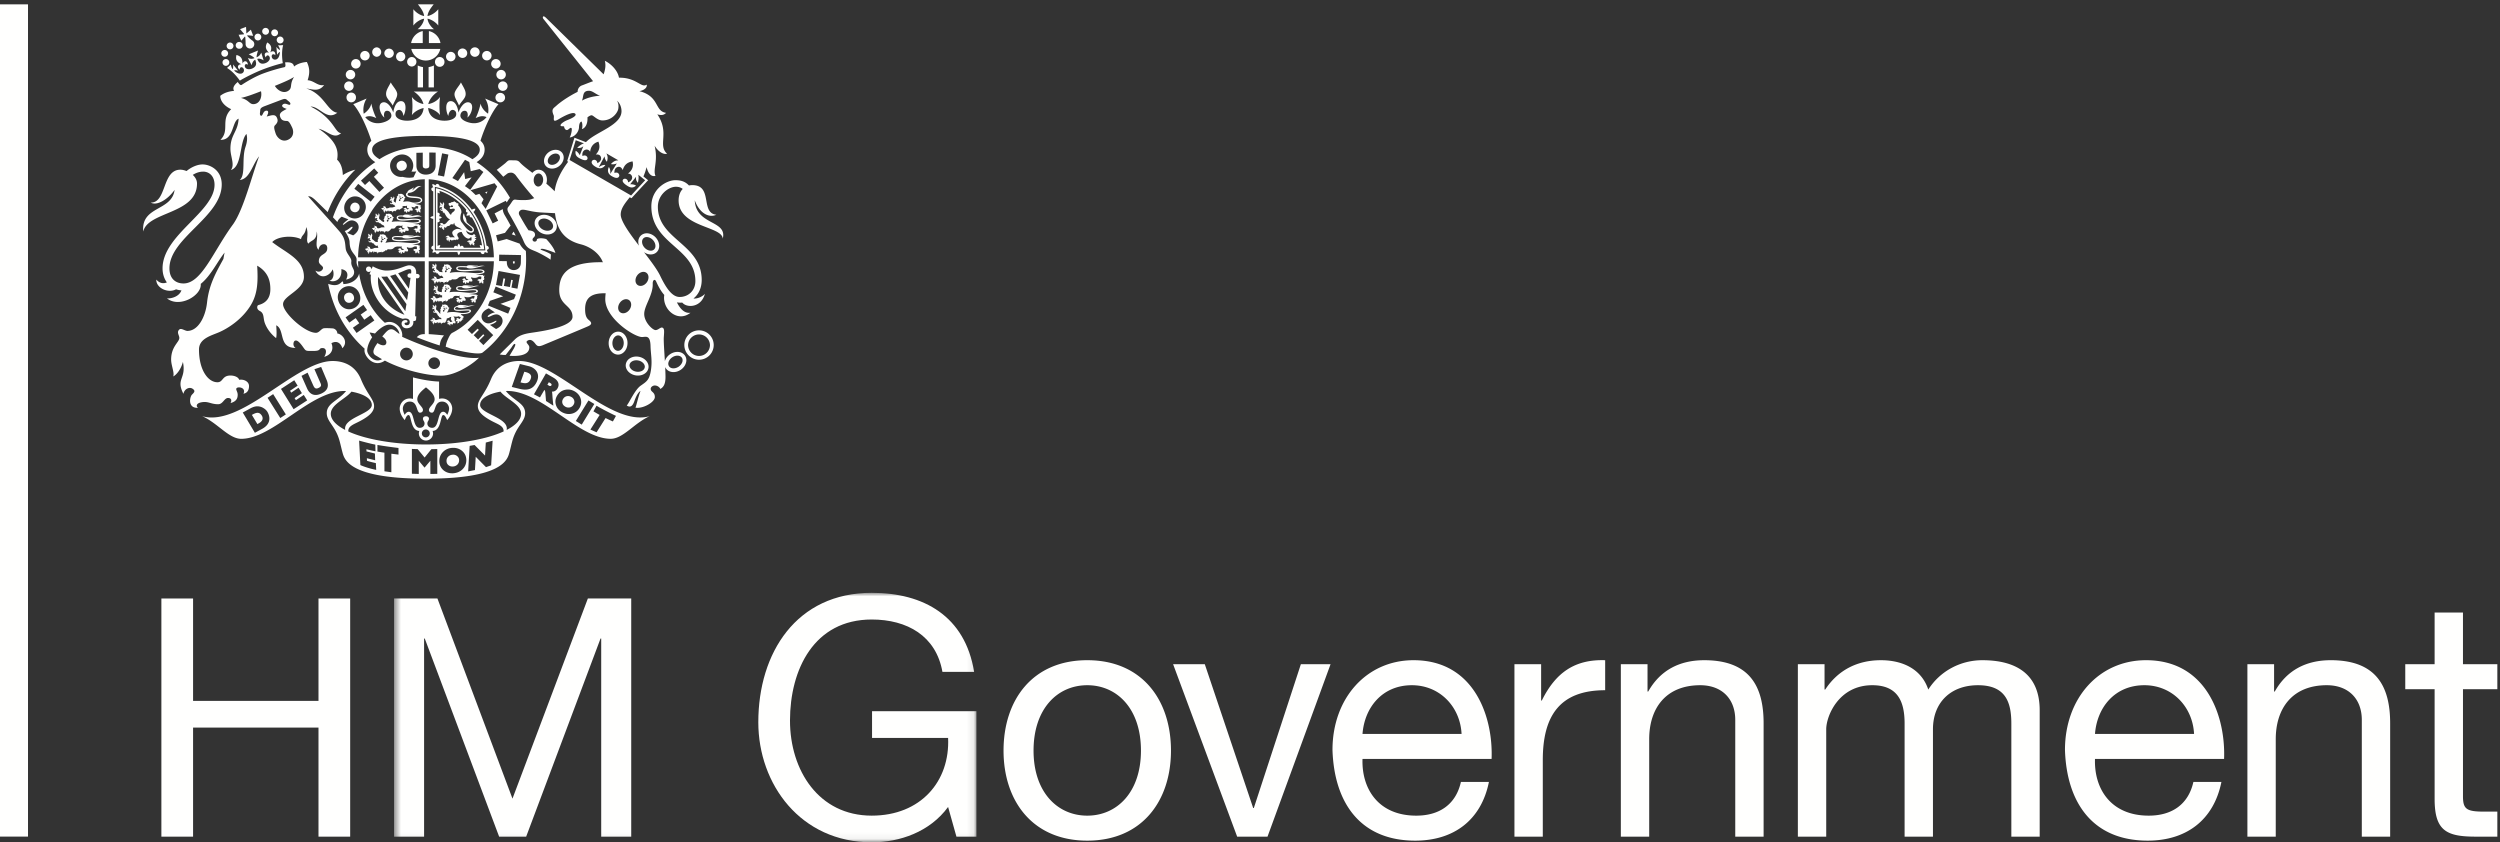 <svg viewBox="0 0 371 125" xmlns="http://www.w3.org/2000/svg" xmlns:xlink="http://www.w3.org/1999/xlink">
  <rect x="0" y="0" width="371" height="125" fill="#333333" stroke="none"/>
  <defs>
    <path id="a" d="M.48.975h86.425V37.94H.48z"/>
  </defs>
  <g fill="none" fill-rule="evenodd">
    <path fill="#FFFFFE" d="M0 124.151h4.156V.646H0zm23.949-35.335h4.703v15.196h18.612V88.816h4.702v35.343h-4.702v-16.186H28.652v16.186h-4.703V88.816"/>
    <g transform="translate(58 87)">
      <mask id="b" fill="#fff">
        <use xlink:href="#a"/>
      </mask>
      <path fill="#FFFFFE" mask="url(#b)" d="M.48 1.816h6.435l11.137 29.7 11.187-29.7h6.435v35.343h-4.455V7.756h-.099L20.082 37.159h-4.01L5.034 7.756h-.099v29.403H.48V1.816m82.218 30.938C79.976 36.465 75.521 38 71.363 38c-10.544 0-16.83-8.613-16.83-17.82 0-10.295 5.643-19.205 16.83-19.205 7.721 0 13.86 3.465 15.196 11.731h-4.703c-.94-5.346-5.247-7.771-10.493-7.771-8.564 0-12.128 7.425-12.128 14.999 0 7.375 4.257 14.108 12.128 14.108 7.276 0 11.632-5.1 11.335-11.536H71.412v-3.959h15.493v18.612h-2.969l-1.238-4.405"/>
    </g>
    <path d="M161.349 121.042c4.405 0 7.969-3.465 7.969-9.653 0-6.238-3.564-9.703-7.969-9.703-4.406 0-7.97 3.465-7.97 9.703 0 6.188 3.564 9.653 7.97 9.653Zm0-23.068c8.118 0 12.424 5.89 12.424 13.415 0 7.473-4.306 13.363-12.424 13.363-8.118 0-12.424-5.89-12.424-13.363 0-7.525 4.306-13.415 12.424-13.415Zm26.749 26.185h-4.504l-9.504-25.59h4.702l7.178 21.334h.099l6.979-21.334h4.406l-9.356 25.59m28.799-15.246c-.198-4.008-3.217-7.227-7.375-7.227-4.406 0-7.029 3.316-7.326 7.227h14.701Zm4.059 7.129c-1.138 5.642-5.197 8.71-10.939 8.71-8.167 0-12.029-5.642-12.276-13.462 0-7.672 5.049-13.316 12.029-13.316 9.058 0 11.83 8.464 11.582 14.651h-19.156c-.149 4.456 2.376 8.417 7.97 8.417 3.464 0 5.89-1.684 6.632-5h4.158Zm3.787-17.473h3.96v5.394h.099c2.03-4.109 4.851-6.138 9.405-5.989v4.454c-6.781 0-9.256 3.862-9.256 10.346v11.385h-4.208v-25.59m15.79 0h3.96v4.058h.099c1.782-3.167 4.653-4.653 8.316-4.653 6.732 0 8.811 3.86 8.811 9.355v16.83h-4.208v-17.325c0-3.119-1.98-5.148-5.198-5.148-5.098 0-7.573 3.416-7.573 8.02v14.453h-4.207v-25.59m26.269 0h3.96v3.762h.099c1.881-2.871 4.752-4.357 8.266-4.357 3.119 0 5.99 1.237 7.03 4.357 1.732-2.723 4.752-4.357 8.018-4.357 5.099 0 8.514 2.128 8.514 7.425v18.76h-4.207v-16.78c0-3.168-.841-5.693-4.95-5.693-4.059 0-6.682 2.574-6.682 6.535v15.938h-4.208v-16.78c0-3.316-1.039-5.693-4.801-5.693-5 0-6.831 4.604-6.831 6.535v15.938h-4.208v-25.59m58.796 10.344c-.198-4.008-3.218-7.227-7.375-7.227-4.406 0-7.03 3.316-7.327 7.227h14.702Zm4.059 7.129c-1.138 5.642-5.198 8.71-10.939 8.71-8.168 0-12.029-5.642-12.277-13.462 0-7.672 5.05-13.316 12.029-13.316 9.058 0 11.83 8.464 11.583 14.651h-19.157c-.148 4.456 2.376 8.417 7.97 8.417 3.465 0 5.89-1.684 6.633-5h4.158Zm3.856-17.473h3.96v4.058h.099c1.782-3.167 4.653-4.653 8.316-4.653 6.732 0 8.81 3.86 8.81 9.355v16.83h-4.207v-17.325c0-3.119-1.98-5.148-5.198-5.148-5.098 0-7.573 3.416-7.573 8.02v14.453h-4.207v-25.59m31.991 0h5.099v3.711h-5.099v15.89c0 1.93.545 2.276 3.168 2.276h1.931v3.713h-3.217c-4.357 0-6.089-.891-6.089-5.594V102.28h-4.356v-3.711h4.356v-7.673h4.207v7.673M22.701 33.645c-.008-.005-.01-.008.002-.008-.002.003-.002.005-.002.008m46.917-2.642a11.44 11.44 0 0 1 2.404 6.152h-7.487v-9.421c1.902.366 3.701 1.526 5.083 3.269Zm2.581 5.455a11.736 11.736 0 0 0-1.943-5.004.692.692 0 0 0 .287-.469.675.675 0 0 0-.521.142c-.067-.091-.137-.187-.208-.275-1.264-1.592-2.866-2.709-4.579-3.206-.024-.27-.27-.399-.414-.344a.263.263 0 0 0-.176.201.322.322 0 0 0-.084-.017.694.694 0 0 0-.397-.172.69.69 0 0 0 .125.459v.033a.278.278 0 0 0-.249.137c-.077.129.002.385.249.461v3.671a.68.68 0 0 0-.443.2.682.682 0 0 0 .443.201v3.97c-.238.063-.329.301-.267.43.044.088.122.158.267.163v.088a.708.708 0 0 0-.111.373.688.688 0 0 0 .357-.098h.107c.007.136.074.212.16.251.129.067.361-.023.428-.251h2.655a.698.698 0 0 0 .203.461.685.685 0 0 0 .201-.461h3.023c.061.261.313.358.45.286.091-.045.157-.134.155-.286h.062a.729.729 0 0 0 .402.114.763.763 0 0 0-.108-.355c-.002-.034-.007-.068-.01-.104.141-.01.217-.079.258-.165.062-.143-.052-.399-.322-.434Z" fill="#FFFFFE"/>
    <path d="M69.204 31.127a.276.276 0 0 0-.052.236c.034.104.121.193.305.202a.674.674 0 0 0-.238.434.666.666 0 0 0 .481-.11c-.042.181.02.293.114.351a.257.257 0 0 0 .203.026c.774 1.26 1.298 2.7 1.518 4.174a.703.703 0 0 0-.338-.075.679.679 0 0 0 .139.395H68.81c-.009-.133-.083-.24-.172-.269-.108-.04-.227-.019-.349.125a.681.681 0 0 0-.201-.454.689.689 0 0 0-.203.454c-.117-.144-.241-.165-.346-.125-.092.029-.166.136-.175.269h-2.156a.711.711 0 0 0 .118-.385.68.68 0 0 0-.395.123v-3.501c.146.003.272-.075.309-.174.032-.105.016-.228-.127-.347a.694.694 0 0 0 .454-.201.693.693 0 0 0-.454-.2c.143-.122.159-.246.127-.352-.037-.096-.163-.177-.309-.175v-2.967c.088.06.198.102.329.12a.697.697 0 0 0-.073-.386c1.491.465 2.901 1.446 4.017 2.812Zm2.636 5.744a11.288 11.288 0 0 0-2.339-5.773 9.5 9.5 0 0 0-2.158-2.016 7.81 7.81 0 0 0-2.505-1.123l-.156-.038v9.084h7.175l-.017-.134Z" fill="#FFFFFE"/>
    <path d="M70.425 35.435v-.01c.139-.069.254-.167.297-.279-.158.055-.27-.015-.308-.036.11-.065.241.008.114-.193-.124-.204-.213-.208-.346-.065-.126.136-.99-.036-.99-.682.002.005.007.008.01.01a.62.62 0 0 0 .277.237c.416.251.823.093.856-.248.033-.361-.303-.524-.677-.832a5.92 5.92 0 0 1-.375-.344c-.118-.251-.007-.479-.339-.935a1.759 1.759 0 0 0-.108-.403c-.171.3-.244.884.203 1.367.359.392 1.126.771 1.098 1.108-.01.084-.085.172-.216.18-.172-.008-.344-.111-.513-.254-.025-.021-.051-.048-.074-.071l-.003.002c-.321-.301-.607-.738-.798-.978-.356-.459-.194-.898-.138-1.278.252-.35-.154-1.057-.39-1.229 0 0 .052-.163-.017-.371-.048.046-.158.037-.217.033-.067-.133-.094-.161-.182-.175-.154-.026-.149-.115-.165-.172-.092.078-.122.16-.213.165-.13.004-.179-.003-.232.042-.088.072-.134.1-.267.096-.142-.005-.142.081-.13.186.01.068.015.168.106.208.012.007.026.012.042.02l.113.133.081-.146c-.003.002-.003.002 0 0 .06-.055.251-.072.287.065.024.093.038.118-.079.131-.122.017-.191.017-.308.022-.083.002-.078.109-.078.179.002.085.097.125.269.084.17-.045.476-.075.476.071 0 .388-.462.352-.553.818a.784.784 0 0 1-.255-.242 1.503 1.503 0 0 0-.33-.408c-.088-.094-.21-.2-.325-.268-.155-.089-.157-.163-.157-.32 0-.134.062-.261.052-.385a.524.524 0 0 0-.036-.119c-.023-.084-.141-.148-.205-.134.03.026.074.058.081.136a.449.449 0 0 0-.059.072c-.029.04-.044.093.003.136.01.013.013.017.013.024 0 .019-.008.04-.013.066-.003.025-.014.013-.016-.002-.033-.096-.079-.234-.165-.239-.011 0-.048-.007-.065-.005 0-.004.005-.012.005-.019 0-.098-.112-.179-.229-.06.023.005.074.015.093.042a.554.554 0 0 0-.024.102c-.009.104.067.141.175.144.022-.003.031.005.034.018.006.015.008.03.013.041.005.024-.005.02-.016.015-.178-.079-.254.005-.256.081 0 .005-.003.051.002.074-.059.042-.076.134.039.207 0-.03-.008-.097.037-.111.011 0 .018-.005.027-.013a.16.16 0 0 0 .048.046c.011.008.043.003.101-.033.013-.013.023-.015.04-.003s.034.021.053.036c.014.008.011.02 0 .031-.115.115-.096.223.052.255-.066.128-.277.068-.267-.118-.148.236.1.422.305.332.008.09.002.25.036.253-.002-.015.012-.049.045-.049.016 0 .017.013.017.023.003.059.024.133.108.14-.015-.038-.007-.074.017-.084.038.063.076.123.11.183.096.172.298.636.76.829-.237.139-.397.344-.545.521-.127.125-.313.255-.431.184-.052-.034-.064-.079-.135-.132-.053-.038-.111-.052-.144-.04a.576.576 0 0 0-.079.03c-.079-.035-.205.012-.234.078.042-.012.093-.025.162.023l-.007.083c-.007.056.036.116.277.1.015-.003.041.007.027.023-.027.028-.065.055-.125.04-.107-.031-.157-.114-.229-.016a1.089 1.089 0 0 0-.052.062.042.042 0 0 0-.027 0c-.093.03-.184.208-.074.287a.174.174 0 0 1 .072-.146c.016.024.04.049.047.054.07.104.149.162.304-.076.016-.026.024-.003.021.008-.011.109-.116.265.027.286a.43.43 0 0 0 .066.017c0 .01 0 .017.003.027.031.128.201.162.27.126a.25.25 0 0 1-.148-.156c.032 0 .064-.004.069-.012.086-.083-.017-.19.022-.253.014-.021.029-.016.036 0 .031.046.105.155.227.086a.2.2 0 0 0 .103-.155c.157-.063.298-.114.415-.074-.024-.081.074-.201.244-.248.172-.045.248.004.301.059a.808.808 0 0 1 .175-.299c-.019.677.888.662 1.104 1.059-.273-.109-.578-.167-.75-.133-.22.04-.61.243-.66.504-.04.205.172.575.395.724-.268.047-.354-.04-.6.028a.063.063 0 0 0-.022-.007c-.208.023-.24-.344-.483-.251a.424.424 0 0 0-.072.053c-.095-.002-.231.112-.206.212a.283.283 0 0 1 .156-.088l-.002.055c-.002.037.011.077.093.077.05 0 .062-.024.098-.024.016 0 .027.012.027.029 0 .092-.306-.054-.252.206.003.004.032.053.048.076-.012.079.055.155.191.114-.026-.018-.079-.053-.067-.098a.406.406 0 0 0 .062.007c.012 0 .027-.009.034-.043 0-.005.002-.008.014-.008.015.003.025.012.025.023 0 .015-.017.028-.017.055a.35.35 0 0 0 .023.083c-.011.093.125.189.261.096-.038-.006-.124-.022-.134-.069.027-.011.059-.022.062-.027.024-.017.031-.052.031-.091 0-.026.015-.026.024-.026l.067-.004c.032-.002.039.009.041.018.031.058.102.11.193.082.051-.016.073-.044.084-.07a.872.872 0 0 1 .107.072c-.03-.1.044-.177.256-.035l.151-.118s.205.081.279-.009c.127-.117.06-.123.06-.228-.09-.205-.141-.181-.181-.379-.07-.335.396-.526.669-.477.057.221.358.784.858.949.313.109.442-.234.538-.185.021.007.042.035.052.074-.021.167.012.308-.026.387-.036.074-.206.011-.318.004-.065-.004-.117.041-.119.05-.098.02-.206.104-.201.21.034-.023.095-.076.172-.088l.005.044a.145.145 0 0 0 .25.088c.008-.014.049 0 .027.019-.076.057-.216.184-.098.232.005.002.038.022.069.035-.007.081.055.162.125.172-.027-.041-.034-.064.006-.155l.068.002c.086.004.045-.164.14-.217.01-.007.022-.004.017.008-.031.095-.048.213.039.238.007 0 .038.01.069.015.026.071.119.126.236.066-.028-.011-.091-.039-.105-.076a.658.658 0 0 0 .062-.088c.06-.199-.114-.206-.114-.29 0-.095.2-.032.2-.231 0-.01 0-.019-.003-.032.097-.054.192-.119.199-.193a.628.628 0 0 1-.256-.043m-3.501-4.914s.005-.005 0 0m-5.913 10.062-.14-.013c-.172-.012-.383.07-.399.292-.017.225.143.349.348.36l.105.008-.248 1.609-1.592-2.283c.744-.297 1.348-.617 1.668-.617.258 0 .316.12.258.644Zm-3.118.361c.277-.066.547-.147.803-.242l1.89 2.711-.179 1.139-2.514-3.608Zm2.253 5.233-3.565-5.124a4.285 4.285 0 0 0 .877-.031l2.858 4.104c-.064.396-.124.76-.17 1.051Zm-4.032-5.088 3.912 5.623c-2.088-.761-4.172-2.693-3.912-5.623Zm5.822-.44-.179-.012.003-.172c.026-.626-.347-1.092-1.024-1.092-.602 0-1.76.779-3.388.779-.691 0-1.516-.334-2.032-.633l-.203.483c.005-.017.005-.034.005-.048a.403.403 0 0 0-.402-.405.402.402 0 0 0-.401.405.401.401 0 0 0 .717.247l-.203.489c.067.028.136.06.21.086-.236 2.46 1.527 5.583 4.746 6.542.476-.13 1.021-.044 1.021.477 0 .321-.162.463-.449.463-.191 0-.316-.111-.316-.238 0-.22.378-.089.418-.236.048-.198-.079-.285-.301-.285-.224 0-.561.146-.561.521 0 .44.351.7.731.7.359 0 1.113-.198 1.007-1.077.173.007.367-.019.408-.189l.038-.502-.17-.022.132-5.64.127.011c.207.018.384-.081.401-.302.015-.225-.165-.335-.335-.35Zm-1.292-12.025c.002 0 .004 0 0 0m-.928.751c-.074 0-.108-.103-.093-.168.031.021.184.081.263.1-.122.026-.091.07-.17.068Zm-.114.152c-.022.005-.02-.067-.058-.071-.034-.008-.034.025-.012.076-.052-.019-.101-.046-.121.005-.025.038-.015.069.016.104.014.021 0 .061-.014.106-.019.047-.08.12-.154.077-.076-.041-.064-.122-.04-.167.022-.046.04-.084.064-.084.046.002.071-.005.087-.05.016-.052-.032-.075-.074-.108.045-.013.071-.037.045-.055-.028-.029-.077.017-.086-.005-.007-.024.026-.041.041-.056.019-.02.04-.013.064 0l.213.101c.027.013.043.024.043.056-.005.021.007.059-.014.071Zm-.139-.405c-.034.057-.106.104-.163.05-.057-.053.005-.07-.061-.178.064.044.188.122.224.128Zm2.012 1.108c.789.005 1.183-.253 1.183-.502 0-.88-2.175-.338-2.175-.869 0-.085.062-.163.161-.235-.002 0-.005 0 0 0 1.097-.079 1.142-.863 1.923-1.011-.946-.132-1.08.607-1.482.642.218-.1.297-.357.28-.457-.196.262-.619.284-.851.58-.035.045-.055.107-.04.154-.141.09-.232.192-.232.318 0 .833 2.211.264 2.211.866 0 .208-.383.354-.987.354-.455 0-.782-.327-1.628-.109 0-.142.285-.408.175-.537.081-.036.136-.1.14-.172a.309.309 0 0 0-.162-.071c.027-.042-.01-.084-.043-.117-.008-.013-.024-.101-.045-.12a.963.963 0 0 0-.194-.129c-.098-.048-.16-.048-.199-.056-.025-.009-.111.021-.124.018-.048-.006-.103-.006-.11.052a.273.273 0 0 0-.155-.07.322.322 0 0 0-.019.24c-.079.007-.165.208-.237.186.027.055.051.079.072.082-.064.119-.091.26-.165.268a.1.1 0 0 0 .057.064 2.394 2.394 0 0 0-.117.501h-.002a.94.94 0 0 0-.172-.139c-.127-.073-.122-.135-.103-.262.02-.112.094-.208.103-.313a.488.488 0 0 0-.022-.092c-.012-.073-.105-.125-.169-.115.03.026.062.047.057.115a.453.453 0 0 0-.064.054c-.029.029-.049.072-.012.11.007.007.007.013.004.023 0 .012-.007.03-.017.051-.009.016-.012.007-.016 0-.016-.081-.041-.193-.115-.201l-.058-.002a.037.037 0 0 0 .005-.017c.015-.082-.076-.145-.197-.052.021.004.066.009.078.035a.412.412 0 0 0-.036.082c-.019.083.044.116.139.12.019 0 .028.006.031.016.002.01.002.024.005.033.002.016-.005.012-.017.01-.148-.065-.227 0-.241.062 0 .005-.008.044-.008.059-.059.034-.086.109.01.172.002-.027.005-.081.05-.09.005-.005.012-.007.021-.009.01.016.037.033.039.036.012.008.038.004.096-.025.011-.009.024-.011.038 0l.043.027c.009.009.006.015-.002.026-.125.091-.123.184.019.21.016.005.018.015.018.027-.042.177-.298.14-.26-.036-.172.198.06.359.265.258.015-.008.019-.003.022.007.007.031.019.059.055.064 0-.007.016-.038.048-.035.014-.003.014.009.014.017-.007.05.005.106.074.116-.004-.035.012-.068.036-.068.029.002.087.147.201.272a2.7 2.7 0 0 1-.49.148c-.043 0-.299-.029-.385.016-.125.067-.43.18-.521.054-.028-.044-.019-.089-.06-.153-.029-.046-.069-.077-.1-.082-.005 0-.041-.002-.072 0-.05-.057-.165-.062-.208-.024.038.008.079.013.117.076-.017.023-.028.056-.033.065-.026.039-.01.102.184.17.007.004.026.022.009.031-.028.01-.069.019-.107-.014-.076-.057-.086-.143-.177-.09l-.06.03a.038.038 0 0 0-.024-.007c-.083-.007-.217.097-.155.195.01-.023.04-.076.103-.088.009.026.016.055.019.063.021.097.062.174.267.04.02-.015.02.005.015.014-.048.084-.184.17-.079.237.005.002.026.019.048.036-.005.005-.01.012-.01.016-.021.116.103.199.17.195a.2.2 0 0 1-.062-.173.23.23 0 0 0 .055.017c.098-.039.055-.158.107-.197.02-.011.027-.002.029.015.005.046.029.157.148.145.108-.011.161-.102.151-.165-.005-.008 0-.008.01-.008.038.025.068.069.054.127a.191.191 0 0 0 .086-.084c.024.054.029.128-.047.2.047-.014.162-.072.189-.196.018.019.035.04.042.062l.008-.007a.393.393 0 0 0 .233-.008c.013-.004.017.005.013.013-.008.048-.008.096.014.119 0-.016.031-.059.048-.059.031 0-.002.114.067.181.026-.294.187-.177.371-.294.018-.017.021-.007.016.01a.174.174 0 0 1-.079.096c.071.002.228-.066.228-.17 0-.024.057-.063.121-.1a.206.206 0 0 0 .206-.095c.012.028.04.116-.007.139.196.013.397-.209.473-.226.416-.086-.261-.384.592-.337a.4.4 0 0 0 .244-.088c-.064.124-.069.382.062.401a.514.514 0 0 1 .221.093c.012.014.002.021-.01.021a.698.698 0 0 0-.179.046c-.199.134-.204-.3-.416-.216a.646.646 0 0 0-.058.041c-.086-.001-.199.098-.177.187.024-.023.067-.069.137-.077-.003.019-.003.041-.003.044-.004.033.008.069.077.069.042 0 .052-.022.083-.022.015 0 .025.009.025.024 0 .084-.263-.046-.214.175 0 .01.025.052.038.069-.006.068.046.131.163.096-.021-.017-.061-.046-.055-.079.019.002.048.002.053.005.012 0 .022-.008.029-.036.001-.008.004-.01.011-.01.012.002.022.01.022.022 0 .009-.017.024-.017.042 0 .007.014.063.022.07-.01.084.108.165.222.086-.028-.002-.105-.019-.112-.058l.052-.025c.019-.013.024-.043.024-.08.003-.016.015-.016.022-.016.017-.003.04-.003.057-.005.027-.005.035.005.038.017a.134.134 0 0 0 .166.064c.14-.051.02-.172.133-.198.024-.003.059-.008.086 0 .11.029.277.026.306-.031.028-.048.016-.253-.107-.323-.07-.031.007-.117-.062-.22.123.05.251.103.418.103.305 0 .013-.048.15-.127.149-.098.32-.048.368-.038.038.004.069.022.06.076-.036.157.017.171-.02.241-.029.065-.16.013-.25.008a.122.122 0 0 0-.094.04c-.076.017-.162.086-.16.175.027-.018.074-.064.137-.072.003.01.005.027.005.034.011.103.129.144.198.072.007-.012.038 0 .021.012-.059.047-.172.153-.078.19.004 0 .028.017.054.03-.005.066.044.131.096.142-.019-.033-.023-.058.01-.131.019 0 .045.003.054.003.063.005.034-.134.108-.174.01-.008.019-.006.014.004-.026.08-.04.17.032.194a.576.576 0 0 0 .054.012c.017.062.094.102.185.057-.02-.01-.069-.034-.082-.067a.325.325 0 0 0 .048-.072c.046-.163-.09-.165-.09-.232 0-.081.16-.028.16-.192a.106.106 0 0 0-.07-.099c-.006-.004-.006-.008-.005-.01h.002c.044 0 .091.013.115-.052-.118.009-.083-.093-.098-.16-.005-.009-.007-.016.005-.027.038-.028.069-.075.053-.175-.038.056-.17.118-.186.005-.003-.005-.01-.081-.13-.061-.2.019-.301-.087-.681-.12-.021-.003-.042-.021 0-.026Zm-4.058 2.464c.026-.05.048-.091.074-.091.05 0 .079-.013.095-.058.022-.057-.033-.083-.083-.119.052-.014.081-.038.052-.062-.033-.031-.086.019-.095-.008-.012-.023.029-.042.045-.059.022-.022.041-.014.075 0l.231.11c.032.014.048.028.048.062-.003.024.009.07-.016.076-.024.005-.02-.069-.065-.076-.036-.007-.036.032-.012.081-.058-.013-.107-.043-.137.01-.023.043-.014.076.02.116.018.023.002.066-.017.118-.019.055-.086.126-.167.084-.086-.043-.074-.136-.048-.184Zm.272-.596c-.035.068-.117.12-.181.058-.06-.06.01-.078-.069-.198.071.05.21.136.25.14Zm.179.094c.034.026.204.093.288.112-.132.029-.101.079-.185.077-.083-.004-.115-.115-.103-.189Zm-1.156.665c-.082-.067-.182-.189-.32-.278-.143-.081-.143-.156-.134-.304.005-.128.072-.246.072-.367l-.032-.111c-.018-.081-.126-.142-.189-.128.032.026.068.054.072.13-.029.03-.057.063-.064.068-.026.036-.043.086 0 .129.009.009.012.016.009.026 0 .017-.006.032-.014.06-.005.021-.012.012-.017-.002-.024-.091-.062-.22-.143-.228-.007 0-.043-.007-.06-.002a.055.055 0 0 0 .005-.018c.005-.096-.095-.17-.215-.058.024.002.071.009.086.041a.66.66 0 0 0-.029.093c-.009.1.057.136.16.136.02 0 .029.007.032.019a.396.396 0 0 1 .009.04c.007.02-.005.017-.014.012-.165-.071-.241.005-.249.077 0 .009-.003.05 0 .069-.062.041-.081.129.026.199 0-.032-.002-.088.044-.106.006 0 .014-.005.021-.007a.24.24 0 0 0 .046.039c.011.007.04.002.097-.032.015-.007.024-.01.038-.002.015.012.031.022.048.034.012.007.01.019 0 .031-.12.109-.105.217.041.241.019.005.024.016.024.034-.024.205-.296.167-.272-.039-.163.237.095.416.303.302.014-.012.019-.007.024.005.009.037.026.071.064.076-.002-.014.014-.046.046-.046.014 0 .014.01.014.022 0 .054.017.124.093.131-.009-.038.005-.081.029-.081.041 0 .129.157.294.255.141.06.234.209.325.115-.017.142.12.307.086.307-.043 0-.423-.028-.519.023-.136.076-.478.199-.575.056-.037-.049-.025-.097-.07-.168-.031-.053-.076-.089-.11-.092l-.079-.002c-.057-.056-.181-.066-.234-.023.041.01.091.016.132.086-.017.023-.034.062-.039.067-.026.045-.012.119.208.192.008.003.029.023.01.035a.11.11 0 0 1-.12-.017c-.084-.062-.095-.16-.198-.099-.005.003-.038.016-.067.033a.038.038 0 0 0-.024-.008c-.093-.009-.239.107-.172.22a.156.156 0 0 1 .115-.098l.019.069c.024.11.07.195.297.043.023-.014.023.005.016.015-.053.095-.203.185-.086.26a.346.346 0 0 0 .052.044c-.007.004-.009.008-.011.018-.022.126.117.221.189.216-.032-.034-.087-.099-.07-.194.024.013.058.021.062.018.108-.042.06-.174.12-.214.019-.011.031-.003.031.014.007.053.029.177.162.163.12-.015.18-.112.167-.182-.002-.01 0-.012.013-.01.043.027.076.072.062.138a.243.243 0 0 0 .093-.092c.024.057.033.141-.05.222.048-.016.177-.079.208-.218a.19.19 0 0 1 .045.072l.012-.012c.043.017.129.028.258-.007.012-.002.015.005.015.017-.012.051-.012.102.014.13 0-.018.033-.071.053-.071.035 0-.003.129.073.205.027-.327.206-.195.412-.329.023-.011.023-.005.018.012a.172.172 0 0 1-.088.108c.228.052.581-.292.631-.435.096-.012.174-.025.218-.02.647.058.195-.58 1.236-.401.066.012.192-.062.252-.114-.075.137-.079.418.065.446.064.01.196.051.244.101.014.014.005.022-.008.024a.801.801 0 0 0-.2.047c-.218.151-.227-.327-.459-.238a.221.221 0 0 0-.066.049c-.095 0-.221.108-.199.206a.282.282 0 0 1 .153-.088c-.003.024-.003.047-.003.052-.007.036.007.077.089.077.046 0 .054-.026.088-.026.015 0 .029.009.029.028 0 .088-.292-.05-.239.191.003.008.031.06.043.079-.007.071.052.148.182.101-.025-.012-.072-.046-.06-.083l.055.004c.014 0 .026-.009.034-.039 0-.009.004-.011.013-.011.015.002.022.011.022.021 0 .014-.014.029-.014.05a.27.27 0 0 0 .021.077c-.012.093.12.186.249.095-.036-.007-.118-.024-.129-.065.028-.009.057-.023.062-.023.019-.019.028-.053.028-.091 0-.018.013-.023.022-.023.019 0 .041 0 .062-.002.029-.004.039.007.043.013.027.057.093.11.182.077.157-.053.024-.19.151-.218a.218.218 0 0 1 .092 0c.123.031.307.026.338-.029.035-.064.018-.284-.117-.363-.077-.038.009-.134-.069-.246.138.058.276.112.466.112.338 0 .422-.045.573-.142.165-.102.356-.049.406-.039.043.007.079.023.064.081-.035.177.02.194-.019.275-.03.067-.178.01-.277.005-.057-.005-.1.035-.102.047-.089.015-.182.094-.18.189.029-.022.086-.071.156-.081l.002.04c.012.122.144.161.22.08.009-.012.043 0 .024.016-.067.053-.191.169-.089.208.005.003.034.022.063.033-.007.075.047.149.108.159-.022-.039-.027-.063.008-.147a.73.73 0 0 0 .058.002c.072.009.038-.145.122-.19.012-.01.019-.002.014.004-.026.088-.042.192.034.215.007.003.035.008.062.015.022.062.105.112.206.062-.022-.009-.08-.039-.091-.074a.53.53 0 0 0 .055-.079c.053-.179-.101-.182-.101-.26 0-.089.174-.027.174-.214a.12.12 0 0 0-.076-.109c-.007-.002-.007-.008-.005-.01l.003.002c.049-.002.103.011.126-.061-.131.011-.09-.101-.109-.174-.003-.013-.003-.021.007-.029.042-.032.074-.089.059-.194-.042.059-.191.131-.208.007 0-.007-.006-.098-.143-.069-.219.021-.379-.027-.803-.065.485 0 1.197-.124 1.197-.397 0-.23-.248-.372-.987-.372s-2.4.274-2.4-.139c0-.206.324-.189.715-.167a.284.284 0 0 0 .16.088c.949.274 2.071-.225 2.644-.061-.676-.514-1.241.018-1.963-.137.422 0 .565-.124.589-.238-.33.216-.951-.106-1.339.132a.295.295 0 0 0-.059.049c-.526-.015-.949-.015-.949.334 0 .736 1.976.307 2.595.307.619 0 .75.06.75.178 0 .174-.615.22-.963.22-.537 0-2.153-.28-3.132-.083.079-.16.253-.366.157-.483.091-.038.151-.111.156-.187a.365.365 0 0 0-.18-.084c.027-.042-.01-.092-.045-.132-.009-.006-.031-.109-.053-.126a1.016 1.016 0 0 0-.215-.145c-.107-.054-.179-.054-.222-.065-.027-.004-.122.022-.134.022-.05-.008-.115-.008-.122.052a.33.33 0 0 0-.172-.072.37.37 0 0 0-.024.266c-.088.005-.181.233-.26.205.03.063.057.086.081.093-.072.13-.103.287-.187.292.053.069.091.102.12.107-.012.102-.014.202-.019.286l-.158-.058-.129-.045Zm.356 2.606c-.086-.002-.12-.114-.103-.188.032.026.204.093.287.112-.131.03-.101.081-.184.076Zm-.132.165c-.021.007-.018-.069-.062-.079-.035-.005-.035.033-.012.086-.057-.018-.11-.047-.138.005-.024.048-.015.079.019.12.019.019.005.063-.016.117-.02.05-.086.129-.166.084-.086-.047-.074-.138-.05-.187.027-.049.048-.088.074-.088.05.002.079-.01.096-.058.021-.059-.033-.084-.084-.117.055-.015.084-.041.055-.069-.033-.028-.088.021-.098-.002-.01-.026.029-.044.046-.061.021-.023.043-.013.073 0l.232.112c.029.016.048.025.048.058-.002.028.01.07-.017.079Zm-.15-.444c-.038.063-.119.117-.182.055-.062-.062.008-.076-.071-.198.076.045.212.136.253.143Zm.399 1.959.115-.023c-.005.002-.01.041-.014.041.214.013.188-.193.275-.18 1.206.16.513-.519 1.936-.381.066.006.094-.033.155-.083-.074.136-.077.363.066.392.065.011.199.052.246.105.013.015.003.022-.008.022a.669.669 0 0 0-.201.05c-.218.145-.225-.331-.459-.236-.013.004-.048.03-.066.042-.094 0-.219.113-.195.208a.229.229 0 0 1 .15-.083c-.002.019-.002.04-.002.047-.007.039.007.077.084.077.048 0 .06-.026.093-.026.014 0 .026.012.026.026 0 .09-.289-.05-.237.198.004.005.029.052.046.073-.01.074.048.144.179.106-.024-.016-.071-.05-.061-.09.02.004.052.004.057.004.014.003.026-.007.031-.038.002-.007.007-.012.014-.012.012.007.024.012.024.025 0 .012-.017.025-.017.052 0 .006.015.067.021.076-.012.091.12.181.251.093-.035-.002-.119-.021-.128-.066a.53.53 0 0 1 .059-.022c.022-.017.029-.05.029-.091.003-.021.015-.021.024-.021.019-.003.04-.003.062-.005.027-.004.035.007.04.019a.144.144 0 0 0 .184.076c.157-.055.022-.192.149-.22a.183.183 0 0 1 .096 0c.124.03.305.025.338-.033.032-.062.016-.282-.119-.361-.073-.035.005-.131-.069-.246.139.057.278.115.463.115.341 0 .424-.048.574-.144.168-.099.357-.05.409-.041.043.005.079.03.065.086-.036.178.018.195-.019.271-.032.069-.18.015-.278.005-.059-.002-.103.035-.103.047-.086.02-.184.091-.179.194.029-.023.086-.076.15-.083a.08.08 0 0 0 .008.037c.009.12.144.16.217.077.013-.01.044 0 .024.017-.064.053-.189.17-.088.213.007.002.033.018.062.031-.007.071.05.147.107.16-.018-.039-.026-.064.007-.143.027 0 .056 0 .063.002.072.002.038-.148.119-.197.012-.007.019-.004.017.005-.026.086-.043.192.034.216a.5.5 0 0 0 .059.017c.024.061.106.115.209.057-.025-.01-.079-.038-.091-.072a.429.429 0 0 0 .052-.076c.052-.182-.101-.187-.101-.258 0-.089.177-.031.177-.216 0-.028-.014-.088-.076-.109-.007-.005-.007-.01-.005-.012v.002c.051-.002.103.012.13-.058-.135.008-.091-.104-.111-.178-.002-.012-.005-.019.008-.032.04-.029.074-.089.057-.191-.04.062-.187.135-.205.007-.003-.007-.012-.092-.144-.069-.222.021-.38-.023-.804-.062.427-.033 1.199-.121 1.199-.399 0-.226-.251-.37-.988-.37-.738 0-3.011.272-3.011-.141 0-.265.77-.16 1.331-.144.026.041.078.079.165.106.951.267 1.948-.368 2.629-.141-.54-.485-1.239.054-1.955-.096.418-.005.86-.086.886-.203-.327.213-1.254-.146-1.639.1a.307.307 0 0 0-.065.053c-.697-.009-1.555-.098-1.555.325 0 .736 2.585.303 3.204.303.622 0 .754.063.754.182 0 .179-.618.218-.966.218-.576 0-2.99-.318-3.955-.027.057-.165.289-.409.181-.535.088-.039.153-.111.156-.189a.334.334 0 0 0-.18-.084c.026-.042-.009-.093-.046-.131-.009-.007-.028-.108-.052-.127-.036-.028-.108-.096-.215-.146-.11-.052-.179-.052-.22-.061-.026-.009-.124.024-.136.021-.053-.009-.115-.009-.124.055a.266.266 0 0 0-.17-.074.34.34 0 0 0-.024.263c-.086.007-.181.227-.261.202.032.062.056.092.08.097-.069.128-.101.286-.184.291.03.044.057.069.079.088a1.439 1.439 0 0 0-.027.225l-.077-.028c-.049-.003-.104-.005-.117-.007a1.1 1.1 0 0 0-.121-.021c-.115-.006-.201-.197-.402-.314-.143-.081-.148-.157-.148-.306 0-.13.06-.242.053-.366l-.036-.109c-.027-.082-.134-.144-.199-.13.036.026.075.057.079.132-.024.026-.055.059-.057.069-.026.031-.038.084.005.126.009.01.012.017.012.027a.15.15 0 0 1-.012.057c-.005.026-.015.012-.017 0-.031-.093-.074-.222-.158-.228-.007 0-.043-.006-.057-.004l.002-.019c0-.093-.102-.167-.217-.058.026.006.071.013.088.041a.81.81 0 0 0-.024.096c-.007.098.065.137.17.137a.04.04 0 0 1 .031.015.22.22 0 0 0 .012.044c.007.014-.005.014-.015.01-.169-.072-.241.004-.243.081a.183.183 0 0 0 .002.065c-.06.045-.074.132.036.198 0-.026-.004-.089.036-.101a.07.07 0 0 0 .023-.011c.018.019.043.038.046.044.015.005.043.002.098-.035.012-.009.024-.009.039 0l.049.031c.013.009.01.016.003.028-.115.11-.095.218.055.242.017.008.022.017.022.033-.012.211-.287.17-.275-.038-.146.239.119.416.322.299.012-.01.02-.003.022.007.009.039.034.072.069.076-.003-.012.013-.042.046-.042.011-.003.011.007.014.022.002.052.024.122.1.133-.014-.044 0-.086.024-.086.041 0 .191.287.49.451.053-.019.139-.019.167-.088.005.025.031.051.065.069.009.139.103.311.072.311-.043 0-.517-.024-.612.031-.139.071-.476.198-.576.055-.034-.051-.024-.096-.068-.167-.035-.053-.078-.086-.111-.088-.005-.003-.048-.003-.079-.003-.058-.065-.185-.07-.232-.03.041.01.088.02.131.086l-.038.068c-.029.048-.012.12.203.194.012.004.031.024.015.032a.12.12 0 0 1-.122-.011c-.082-.07-.096-.161-.196-.103-.007.003-.038.02-.067.031-.008-.005-.017-.005-.027-.007-.093-.007-.236.107-.174.222a.165.165 0 0 1 .119-.099c.008.028.019.053.022.066.017.112.067.198.294.045.021-.012.021.01.014.016-.05.089-.203.189-.086.261a.747.747 0 0 0 .053.039c-.005.007-.007.017-.01.021-.021.125.113.222.187.218-.031-.037-.084-.103-.068-.197.025.013.056.028.063.02.107-.041.057-.173.12-.215.016-.012.028 0 .028.017.007.052.031.173.165.16.117-.01.179-.113.165-.182-.002-.007.002-.014.014-.007.041.026.074.074.063.133a.228.228 0 0 0 .093-.091c.024.061.031.144-.055.223a.294.294 0 0 0 .21-.218.215.215 0 0 1 .045.069.026.026 0 0 0 .012-.006.525.525 0 0 0 .256-.007c.014-.003.019.005.017.011-.01.051-.01.106.014.132.003-.011.033-.064.055-.064.036 0-.005.127.072.201.028-.325.413-.16.619-.292.022-.017.024-.01.019.009a.206.206 0 0 1-.089.107.483.483 0 0 0 .232-.081c.137-.054.378-.16.361-.246Zm8.864 3.069c.024-.05.046-.09.074-.09.051.002.08-.011.093-.063.025-.055-.03-.079-.081-.112.053-.017.081-.041.053-.065-.034-.031-.086.02-.098-.005-.009-.024.029-.042.048-.059.021-.023.041-.017.072-.002l.232.111c.031.015.049.03.049.063-.002.023.008.064-.016.074-.026.01-.021-.067-.065-.079-.036-.005-.036.033-.009.086-.06-.019-.112-.043-.141.01-.019.046-.015.076.022.115.016.021.002.066-.017.119-.02.053-.089.127-.168.081-.086-.044-.071-.137-.048-.184Zm.273-.593c-.038.067-.115.12-.182.057-.062-.061.005-.078-.069-.201.072.053.211.14.251.144Zm.177.093c.036.027.208.091.289.113-.132.028-.098.079-.184.077-.086-.008-.12-.118-.105-.19Zm5.327 1.375c0-.011 0-.025.01-.032.045-.028.081-.088.076-.193-.047.062-.203.135-.207.01 0-.007-.003-.098-.14-.07-.221.019-.437-.026-.857-.067-.027-.002-.048-.019 0-.024.511-.033 1.197-.097 1.197-.371 0-.229-.253-.372-.99-.372-.736 0-3.006.27-3.006-.143 0-.263.764-.156 1.329-.139.027.041.079.076.167.101.949.27 2.031-.44 2.608-.275-.746-.262-1.219.193-1.939.037.424 0 .863-.086.889-.195-.332.211-1.252-.145-1.641.093a.222.222 0 0 0-.062.06c-.701-.011-1.558-.097-1.558.318 0 .736 2.588.306 3.209.306.616 0 .75.065.75.184 0 .174-.616.22-.963.22-.578 0-2.994-.323-3.955-.032.055-.163.289-.409.178-.535.091-.038.152-.11.157-.189a.331.331 0 0 0-.183-.081c.029-.045-.006-.093-.043-.131-.012-.012-.03-.11-.052-.127-.036-.03-.108-.093-.218-.148-.105-.052-.177-.05-.217-.063-.029-.007-.124.023-.136.021-.053-.005-.115-.005-.124.058a.309.309 0 0 0-.17-.079.367.367 0 0 0-.024.269c-.086.004-.179.227-.261.205.032.059.056.086.079.091-.069.131-.1.289-.184.293.051.07.089.103.12.109-.01.073-.012.149-.017.219l-.127-.042c-.05-.003-.105-.003-.117-.005a.665.665 0 0 0-.122-.023c-.117-.009-.202-.2-.401-.311-.144-.087-.149-.158-.149-.312 0-.127.061-.243.053-.358-.005-.015-.024-.084-.04-.119-.022-.077-.132-.142-.194-.127a.171.171 0 0 1 .079.129c-.029.028-.055.064-.058.068-.025.039-.037.087.005.127.01.013.01.019.01.028 0 .018-.005.037-.01.061-.005.021-.012.012-.016 0-.031-.093-.075-.223-.154-.23a.252.252 0 0 0-.064-.005.03.03 0 0 0 .005-.016c0-.093-.103-.17-.218-.058.027.003.073.007.088.039-.009.031-.02.091-.023.098-.007.096.065.134.167.134.019 0 .032.009.034.021a.12.12 0 0 0 .011.035c.005.021-.004.018-.013.016-.171-.074-.242.002-.247.079 0 .002 0 .049.002.068-.057.039-.071.129.039.197-.002-.027-.007-.089.035-.106.01 0 .017-.004.024-.008.013.018.042.04.045.041.016.01.039.003.102-.035.009-.006.018-.007.035 0a.309.309 0 0 0 .05.034c.012.011.01.021.002.03-.114.108-.094.218.054.242.021.002.024.017.024.033-.012.21-.29.168-.275-.038-.152.238.119.419.317.296.015-.007.024-.002.027.01.009.036.033.072.069.074-.003-.012.012-.042.042-.042.015 0 .015.009.015.021.005.057.024.124.103.134-.015-.044 0-.083.024-.083.038 0 .174.304.473.472-.007-.028.117-.077.184-.109.012.054.043.111.1.135l.053-.029c-.021.142.148.285.117.285-.045 0-.33-.036-.423.017-.141.076-.475.199-.578.057-.034-.05-.027-.097-.068-.17-.032-.054-.075-.087-.111-.09l-.077-.002c-.06-.058-.184-.068-.237-.025.046.007.093.017.132.086l-.036.068c-.029.045-.012.117.203.193.012.003.033.021.015.031a.116.116 0 0 1-.123-.014c-.083-.063-.095-.161-.195-.098a.95.95 0 0 0-.065.028l-.027-.007c-.095-.006-.238.11-.174.22.012-.026.048-.086.117-.096.008.025.02.058.02.065.022.115.069.196.294.048.026-.017.023.005.016.014-.052.093-.202.189-.084.258.003.002.027.027.049.038-.003.01-.008.017-.008.027-.021.125.115.219.187.215-.029-.037-.081-.101-.07-.194.027.012.058.023.065.02.107-.043.057-.175.119-.218.019-.012.027 0 .029.016.01.056.032.177.162.163.123-.014.18-.112.168-.181-.004-.012.002-.015.012-.012.045.029.079.074.065.138a.244.244 0 0 0 .092-.093c.025.062.032.144-.052.225.05-.017.179-.079.211-.221a.274.274 0 0 1 .045.072c.005-.002.007-.005.009-.009a.517.517 0 0 0 .256-.005c.015-.004.019.003.017.012-.01.048-.01.105.014.132.002-.016.036-.07.055-.07.036 0-.005.128.074.205.029-.327.204-.195.408-.329.025-.017.027-.008.022.012a.2.2 0 0 1-.091.108c.074.06.376-.13.376-.249 0-.034.112-.043.21-.063.21.012.184-.157.271-.143 1.207.16.513-.521 1.932-.385.07.007.101-.076.16-.131-.074.133-.078.418.066.445a.554.554 0 0 1 .246.1c.012.017.002.024-.01.027a.521.521 0 0 0-.201.052c-.217.146-.227-.335-.459-.245a.28.28 0 0 0-.064.051c-.096-.002-.222.107-.196.201a.259.259 0 0 1 .148-.083l-.002.049c-.005.037.011.074.088.074.045 0 .057-.023.091-.023.014 0 .023.011.023.028 0 .094-.288-.05-.234.194 0 .01.029.055.046.077-.012.073.048.145.179.107-.026-.022-.072-.051-.062-.093.024.005.051.005.06.007.009 0 .021-.01.028-.043 0-.005.003-.01.015-.008.014.003.024.012.024.022 0 .015-.019.029-.017.052 0 .005.012.07.024.078-.014.088.117.183.249.092-.037-.004-.12-.021-.132-.064.029-.012.06-.022.061-.024.023-.016.029-.049.029-.088 0-.024.013-.027.025-.027l.059-.002c.031-.002.039.01.044.019.029.056.095.105.184.074.155-.055.02-.189.148-.22.024-.002.066-.006.093 0 .125.031.305.029.339-.031.034-.059.017-.282-.12-.358-.074-.038.009-.133-.064-.246.134.057.275.113.462.113.336 0 .444-.049.604-.142.175-.105.361-.05.413-.044.039.008.073.028.055.084-.05.177.002.195-.04.276-.039.064-.179.009-.282.005a.13.13 0 0 0-.106.046c-.086.016-.188.092-.193.19a.338.338 0 0 1 .158-.079v.036c.005.119.131.16.212.078.012-.012.046 0 .027.02-.077.05-.209.162-.108.208l.058.033c-.015.071.035.145.093.155-.017-.038-.019-.061.019-.141h.062c.074.005.05-.147.139-.193.012-.008.019-.005.014.007-.035.083-.059.191.015.215l.059.014c.017.063.096.114.204.06-.025-.009-.079-.038-.086-.071a.453.453 0 0 0 .059-.079c.069-.182-.086-.187-.076-.26.007-.089.176-.029.193-.214a.107.107 0 0 0-.067-.109c-.004-.005-.004-.007-.004-.009h.002c.052 0 .1.012.131-.061-.131.01-.079-.099-.093-.174Zm-5.819 2.05c.024-.048.045-.086.071-.086.045.002.074-.007.089-.051.021-.058-.032-.08-.079-.116.052-.014.079-.036.05-.058-.033-.031-.079.02-.091-.007-.011-.024.026-.04.041-.057.022-.022.042-.017.071 0l.226.106c.025.013.042.023.04.057 0 .021.012.067-.015.075-.021.008-.018-.066-.059-.075-.037-.007-.034.031-.012.083-.055-.019-.106-.047-.129.003-.024.042-.014.075.019.112.016.021 0 .062-.017.11-.019.053-.082.122-.16.084-.082-.046-.072-.132-.045-.18Zm.26-.566c-.036.064-.113.115-.172.059-.059-.062.005-.079-.067-.19.069.047.201.126.239.131Zm.17.088a1.2 1.2 0 0 0 .275.11c-.13.026-.096.077-.177.072-.081-.002-.113-.11-.098-.182Zm2.122-.037c.02.047.072.088.168.116.905.262 1.938-.418 2.487-.26-.715-.251-1.162.181-1.848.036.4-.004.825-.079.846-.189-.31.203-1.191-.139-1.563.091a.216.216 0 0 0-.054.045c-.377-.009-.907-.019-.907.318 0 .7 1.884.29 2.472.29.452 0 .521.058.521.172 0 .167-.674.207-1.006.207-.511 0-2.051-.263-2.985-.079.074-.153.241-.349.15-.458.086-.036.144-.106.149-.18a.31.31 0 0 0-.173-.077c.027-.042-.009-.09-.04-.126-.012-.009-.03-.106-.05-.122-.034-.027-.103-.088-.208-.136-.101-.051-.167-.051-.208-.062-.026-.004-.117.021-.129.019-.051-.005-.11-.005-.117.055a.283.283 0 0 0-.163-.071.337.337 0 0 0-.022.25c-.085.007-.172.218-.25.196.029.057.055.083.077.088-.068.127-.097.275-.178.28a.495.495 0 0 0 .073.079 1.338 1.338 0 0 0-.044.268l-.081-.029c-.015 0-.024-.003-.038-.005-.11-.006-.178.005-.366-.105-.139-.078-.144-.147-.144-.291 0-.123.058-.232.049-.347a.71.71 0 0 0-.032-.108c-.026-.079-.129-.139-.189-.121.032.023.07.052.075.126a.53.53 0 0 0-.055.059c-.024.036-.037.084.002.125a.029.029 0 0 1 .015.027c0 .011-.005.03-.013.057-.004.022-.009.009-.014 0-.029-.089-.069-.216-.15-.22-.008 0-.041-.007-.055-.004l.002-.02c0-.089-.098-.16-.205-.048.023.002.064.01.081.035-.007.028-.022.082-.022.092-.007.091.064.126.16.129.017 0 .024.007.031.016a.177.177 0 0 0 .015.042c.002.016-.007.013-.017.009-.16-.07-.23.004-.232.074 0 .005-.002.046.002.064-.055.041-.068.122.034.192 0-.032-.003-.089.036-.103l.022-.007c.013.014.04.033.042.037.015.008.041.003.091-.033a.071.071 0 0 1 .041 0c.011.01.028.02.045.031.015.01.012.019.003.028-.111.104-.091.209.053.232.016.006.023.018.023.034-.014.196-.277.159-.263-.038-.143.227.113.397.307.284.011-.008.016 0 .019.005.011.039.03.073.067.075 0-.01.014-.043.04-.043.014 0 .017.012.017.021.002.05.021.119.095.126-.009-.037 0-.078.027-.078.033 0 .029-.086.272.046a.17.17 0 0 0 .086.098l.179-.032c-.019.136.019.344-.011.344-.039 0-.312-.035-.402.015-.134.071-.456.186-.55.052-.036-.046-.024-.088-.067-.16-.028-.048-.072-.079-.103-.084l-.076-.002c-.055-.057-.173-.064-.222-.024.04.008.086.017.124.079-.015.026-.031.062-.036.066-.024.046-.012.111.196.185.008.003.026.024.01.031a.103.103 0 0 1-.113-.014c-.078-.062-.093-.151-.189-.098-.007.005-.036.017-.064.033a.035.035 0 0 0-.024-.01c-.088-.006-.228.106-.167.211.014-.026.05-.084.115-.092l.021.063c.019.107.062.189.277.046.024-.017.024.005.017.012-.048.088-.191.178-.084.249.005.002.026.023.05.037a.093.093 0 0 0-.009.024c-.019.114.107.208.179.2a.214.214 0 0 1-.067-.178c.027.006.056.019.064.014.098-.038.054-.168.111-.205.019-.01.026-.003.031.014.005.05.026.165.153.155.117-.012.172-.107.157-.174-.002-.007.003-.015.015-.007a.12.12 0 0 1 .059.131c.022-.014.07-.045.086-.09a.179.179 0 0 1-.047.214c.047-.017.172-.074.198-.208.02.017.036.046.045.065l.01-.012c.044.017.121.028.245-.005.013-.002.018.003.018.012-.015.05-.015.102.012.129 0-.014.029-.067.048-.067.036 0-.003.122.071.197.029-.309.277-.235.469-.364.024-.014.026-.01.019.01a.167.167 0 0 1-.081.103c.21.129.428-.158.487-.316a.143.143 0 0 0 .057-.06c.016.029.018.064-.033.089.205.017.177-.143.261-.139.614.06.14-.509 1.133-.342.064.012.184-.056.238-.107-.071.132-.076.401.066.423a.611.611 0 0 1 .233.095c.013.015 0 .02-.012.022a.657.657 0 0 0-.189.05c-.21.141-.215-.314-.439-.23-.01.008-.045.031-.06.048-.091-.002-.213.105-.191.197a.271.271 0 0 1 .145-.085c-.002.02-.002.046-.005.051-.001.034.01.071.086.071.044 0 .056-.02.086-.02.017 0 .027.009.027.023 0 .086-.275-.045-.229.186.005.007.029.051.045.067-.01.071.047.144.17.104-.021-.016-.065-.048-.057-.085.019.006.049.006.054.006.012.002.024-.008.032-.037 0-.009.002-.011.012-.011.012.002.023.011.023.021 0 .014-.016.027-.016.05 0 .005.012.067.021.074-.011.084.115.172.239.089-.036-.005-.117-.019-.124-.062.024-.012.054-.027.06-.027.018-.013.023-.046.023-.081 0-.022.012-.024.024-.024l.058-.003c.026-.004.036.005.041.017a.137.137 0 0 0 .174.073c.148-.053.022-.183.141-.206a.198.198 0 0 1 .091-.005c.117.031.291.026.322-.029.034-.059.017-.268-.114-.342-.072-.04.01-.126-.065-.234.132.055.264.108.442.108.321 0 .471-.046.636-.136.184-.099.351-.051.4-.039.037.006.066.024.037.076-.074.165-.026.185-.081.262-.05.061-.177.011-.268.005-.054-.003-.106.035-.11.047-.086.011-.2.085-.219.179.034-.022.1-.066.167-.076-.005.014-.005.033-.005.035-.019.115.098.154.187.076.012-.013.043 0 .021.015-.077.053-.222.158-.139.203.007.003.029.017.053.028-.024.068.009.142.065.152-.012-.038-.012-.063.041-.137l.057.002c.066.003.074-.143.165-.185.012-.005.021-.003.012.006-.049.081-.089.182-.02.206.003 0 .032.007.052.007.006.068.072.113.182.063-.016-.011-.066-.036-.069-.068a.433.433 0 0 0 .069-.074c.096-.176-.047-.176-.026-.25.02-.082.173-.027.218-.199.007-.03.007-.086-.045-.112-.005-.002-.005-.005-.003-.007h.003c.047 0 .093.012.135-.053-.128.01-.062-.102-.062-.167 0-.012 0-.021.015-.031.047-.027.09-.087.102-.182-.052.058-.21.122-.195.002 0-.002.014-.088-.122-.062-.216.015-.524-.026-.923-.062-.026-.002-.048-.021 0-.026.402-.032 1.235-.065 1.235-.389 0-.148-.099-.352-.752-.318-.705.035-2.288.264-2.288-.132 0-.201.433-.172.677-.157Zm-2.309 3.171c-.074-.002-.107-.106-.091-.173.029.027.182.084.258.103-.119.025-.088.074-.167.07Zm-.115.147c-.021.006-.018-.061-.057-.07-.034-.006-.034.028-.012.076-.05-.018-.1-.041-.124.007-.021.043-.014.069.019.105.017.019.002.06-.016.108-.017.045-.077.115-.151.074-.074-.043-.065-.124-.045-.17.025-.043.045-.079.069-.079.046.003.069-.01.086-.053.019-.052-.031-.074-.074-.104.049-.015.074-.034.046-.058-.029-.031-.078.019-.085-.005-.012-.023.024-.043.039-.055.022-.022.041-.014.069 0l.206.098c.028.017.045.028.045.056 0 .021.007.063-.015.07Zm-.138-.401c-.034.057-.105.108-.162.048-.056-.055.004-.072-.063-.179.065.048.189.122.225.131Zm1.86 0c.018.046.071.094.169.12.901.258 1.935-.423 2.485-.265-.712-.246-1.16.186-1.846.04.401-.003.824-.084.846-.191-.312.201-1.196-.136-1.563.093a.235.235 0 0 0-.071.065c-.281.064-.518.215-.518.416 0 .267.34.341.98.315.631-.026 1.336-.102 1.336.012 0 .16-.452.309-1.059.309-.464 0-1.262-.309-2.265-.054v-.012c.071-.172.287-.425.194-.538.078-.032.133-.097.135-.167a.274.274 0 0 0-.162-.074c.029-.042-.005-.086-.039-.116-.006-.007-.025-.103-.047-.12a.824.824 0 0 0-.191-.131c-.101-.048-.163-.043-.203-.058-.024-.002-.113.022-.122.022-.045-.005-.101-.005-.113.05a.248.248 0 0 0-.15-.07.302.302 0 0 0-.022.239c-.081.005-.162.209-.234.187.023.055.048.079.072.081-.065.122-.091.264-.17.269a.35.35 0 0 0 .084.085c-.049.177-.06.402-.04.562-.14-.147-.354-.483-.496-.564-.131-.075-.133-.139-.133-.273 0-.117.052-.224.045-.332-.003-.01-.02-.072-.033-.103-.022-.072-.12-.129-.175-.115.026.022.062.051.072.12a.245.245 0 0 0-.053.06c-.026.033-.035.076.002.114.007.01.007.015.007.027a.819.819 0 0 1-.004.052c-.005.022-.012.01-.016 0-.029-.084-.07-.2-.142-.207-.007 0-.041-.006-.055-.004.003-.005.003-.011.003-.018 0-.079-.093-.151-.196-.048.024.005.066.013.081.033a.565.565 0 0 0-.02.089c-.009.086.056.122.148.122.018 0 .029.007.032.017 0 .013.005.023.009.038.003.017-.004.014-.012.007-.155-.064-.219.007-.221.071 0 .005-.003.046.002.062-.051.039-.065.116.035.18-.002-.028-.007-.084.029-.094.008-.005.017-.006.022-.011.015.016.039.036.04.039.015.009.041.002.093-.033.008-.003.015-.006.032 0 .012.01.029.017.045.03.009.008.007.019.002.026-.103.101-.086.195.049.223.019.002.024.013.024.028-.015.189-.264.15-.251-.035-.135.214.107.379.288.267.012-.007.017-.002.02.009.012.035.03.063.064.07-.002-.012.01-.043.041-.043.011 0 .014.008.014.019.002.05.019.114.091.121-.013-.037 0-.074.021-.074.036 0-.005.29.266.443a.3.3 0 0 0 .323.234c.045.11.111.217.092.217-.038 0-.358-.033-.447.009a.865.865 0 0 1-.243.09c.002-.003-.053.019-.053.016-.095.016-.179.01-.222-.053-.028-.042-.022-.088-.06-.15-.03-.05-.069-.081-.1-.084l-.074-.002c-.048-.05-.163-.057-.208-.019a.137.137 0 0 1 .117.074.475.475 0 0 1-.033.065c-.024.037-.007.104.186.177.009.002.026.018.009.023a.105.105 0 0 1-.11-.012c-.072-.06-.085-.146-.176-.092-.005.004-.034.015-.058.03-.007-.003-.016-.01-.023-.01-.086-.007-.216.101-.159.204a.158.158 0 0 1 .108-.094c.005.027.017.053.017.062.019.104.062.181.265.044.022-.012.022.007.017.014-.048.084-.186.172-.078.234.002.003.026.02.044.035-.002.005-.007.014-.007.021-.019.114.103.197.17.193-.029-.031-.079-.089-.064-.172a.288.288 0 0 0 .061.016c.094-.04.049-.155.103-.196.017-.008.027-.001.029.015.005.045.026.157.146.146.108-.009.162-.104.153-.165-.004-.007 0-.015.009-.007a.113.113 0 0 1 .058.124c.016-.012.062-.045.084-.084.021.053.028.127-.051.199a.278.278 0 0 0 .191-.194c.02.016.036.039.041.062.004-.002.004-.007.012-.01a.37.37 0 0 0 .227-.004c.015-.004.017.002.017.012-.01.044-.01.095.012.118.002-.011.033-.06.05-.06.033 0-.002.111.064.183.027-.292.189-.176.371-.294.022-.014.024-.009.019.007a.168.168 0 0 1-.078.095c.071.006.276-.091.276-.197 0-.038.134-.16.172-.504a.491.491 0 0 0 .077 0c.246-.021.357-.201.605-.214-.06.07-.084.239-.079.352.009.14.176.284.224.328.01.013.003.018-.009.021a.6.6 0 0 0-.182.045c-.196.132-.202-.294-.413-.215a.214.214 0 0 0-.058.043c-.085-.003-.2.098-.179.187a.206.206 0 0 1 .134-.079c0 .019-.003.043-.003.045-.002.034.01.069.082.069.043 0 .052-.024.081-.024.014 0 .027.012.027.027 0 .079-.263-.049-.214.174a.26.26 0 0 0 .037.067c-.01.067.049.134.162.098-.022-.017-.064-.047-.052-.083a.843.843 0 0 0 .05.004c.009 0 .021-.007.031-.036 0-.004.002-.009.01-.009.013.005.021.009.021.021 0 .012-.018.024-.013.049 0 .004.011.061.02.068-.011.078.105.165.223.081-.032-.003-.108-.016-.116-.056.025-.01.053-.02.056-.023.018-.013.023-.045.026-.079 0-.02.012-.02.019-.02.016-.003.036-.003.055-.005.026-.003.033.007.041.018a.128.128 0 0 0 .162.068c.143-.048.024-.172.136-.196a.124.124 0 0 1 .083 0c.113.024.202.042.231-.012.033-.055.015-.256-.106-.323-.069-.036.103-.48-.234-.686.16.038.672.109.758-.014.155.035.329.141.351.174.022.028.031.065-.015.091-.138.086-.116.132-.191.153l-.009.005c-.046-.043-.094-.112-.139-.137-.047-.023-.098-.006-.103 0-.076-.018-.184.01-.217.092.033-.009.096-.027.155-.009-.007.014-.009.028-.012.035-.007.023.005.047.032.072h-.004.006l.007.007c.007.007.007.018-.007.018-.076-.011-.23-.02-.194.074l.017.056c-.053.045-.07.124-.036.172.014-.039.024-.056.1-.084.01.017.029.033.037.038.04.051.119-.063.202-.038.007.003.015.012.003.015-.074.033-.151.088-.119.155l.028.046c-.028.055-.012.14.088.174-.005-.022-.024-.074-.012-.106a.334.334 0 0 0 .09-.012c.149-.079.054-.181.104-.231.058-.048.128.101.248-.01a.106.106 0 0 0 .027-.121c-.002-.008 0-.013.005-.013v.005c.031.029.054.075.116.045-.087-.079.013-.119.049-.178.004-.01.009-.017.024-.012.045.007.105-.007.162-.084-.065.012-.239-.091-.132-.132.154-.06.182-.141.115-.225-.119-.158-.375-.167-.383-.346.106 0 .206-.002.228-.007.786.01 1.283-.218 1.269-.461-.01-.203-.222-.277-.784-.239-.688.048-1.585.134-1.585-.101 0-.117.151-.208.331-.27Zm-25-32.12c-.707.554-1.644.048-2.069-.673.97-.402 2.093-.851 2.853-1.324-.7 1.077-.222 1.557-.784 1.997Zm-.158 7.342c-.91.394-1.615-.404-1.792-.947-.177-.55-.323-.998-.11-1.207.395-.387.519-.688.28-1.173-.273-.56-.866-.294-1.501-.139.294-.536.32-.916-.086-.865-.483.055-.49.839-.758.745-.27-.092-.117-.545-.117-.784.003-.332.216-.448.55-.597l2.634-.999c.341-.124.575-.187.81.05.167.17.59.389.459.643-.13.254-.676-.303-1.064-.006-.325.247-.041.501.543.679-.567.33-1.174.55-.98 1.146.164.509.459.641 1.013.646.299 0 .511.429.757.942.257.513.333 1.449-.638 1.866Zm-5.011-5.309c-.71.062-.69-.616-1.936-.918.877-.177 2-.618 2.98-.993.185.816-.151 1.829-1.044 1.911ZM51.306 36.92c-.113-.777-.019-1.513-.906-2.552-.87-1.014-3.764-4.204-4.675-5.235.23-.024.502.026 1.067.556.348.33 1.218 1.179 1.837 1.785a17.832 17.832 0 0 1 3.32-5.476c.253-.284.513-.555.777-.815a5.845 5.845 0 0 0-1.848.801c-.036-.889-.244-1.725-.853-2.288.232-1.241.031-2.744-2.756-4.592 1.425.343 2.269 1.636 3.356.647-.978-.03-.999-2.167-4.529-3.937 1.347-.029 2.402 2.147 3.963.915-1.473-.176-1.96-2.789-4.613-3.6.917.106 1.868.556 2.658-.514-.918.219-1.463-.633-2.451-.709.373-1.145.283-1.85-.112-2.706-.69.048-1.4.261-1.909.679-.079-.628-.739-.667-1.324-.62.03.274.16.667-.139.723-.476.09-2.05.516-3.27.987-1.218.473-2.609 1.339-3.011 1.617-.246.168-.459-.23-.609-.415-.43.363-.849.837-.536 1.315-.676.06-1.424.236-2.057.738 0 .786.65 1.551 1.622 1.977-1.637 1.627-.155 3.133-1.596 4.552 2.027.075 1.675-2.748 2.698-3.139-.105 1.985-1.214 2.337-1.214 4.476 0 1.145.681 2.385.072 3.138 1.697-.467 1.25-4.217 2.304-5.347.184.643.079 1.272-.138 1.913-.593 1.749.064 4.144-.859 4.92 1.515-.148 1.862-2.296 2.88-3.515-1.076 2.836-2.251 7.736-3.827 10.035-2.949 3.98-4.684 8.833-7.392 8.833-1.192 0-2.091-.73-2.091-2.237 0-4.529 7.76-7.641 7.76-12.458 0-2.144-1.749-2.968-2.844-2.968-.738 0-1.629.367-2.378.981-.322-.127-.64-.2-.915-.2-2.744 0-2.012 4.93-4.402 4.882.946.53 2.583-.502 3.542-1.883-.402 3.197-5.002 2.348-4.651 6.186.645-3.007 7.98-2.568 7.98-7.127 0-.514-.263-.946-.629-1.284.55-.353 1.069-.486 1.549-.486.877 0 1.68.655 1.68 1.946 0 4.04-7.714 7.448-7.714 12.411 0 .834.246 1.534.64 2.082-.542.229-1.102.122-1.568-.421-.043 1.276 1.781 2.082 2.932 1.443.254.086.522.14.799.158-.349.952-1.528 1.236-2.144 1.193 1.893 1.491 5.189-.466 5.007-2.152 1.501-1.209 2.452-3.283 3.54-4.645-.067.318-.124.63-.173.94-1.104 2.012-2.141 3.813-2.43 6.466-.241 2.215-1.363 4.216-2.921 4.216-.341 0-.903-.446-1.168-.228-.486.417-.024.857-.024 1.27 0 .631-1.217 1.262-1.217 3.207 0 .877.509 1.926.316 2.508.496-.256 1.159-1.086 1.432-2.161.535 2.567-1.098 2.459.078 4.742.146-.755.901-1.071 1.36-.755.463.315.246.537-.095.877-.342.342-.658 2.045.901 1.947-.292-.195-.311-.647.461-.806 1.073-.217 1.386.278 2.531.278.705 0 .901-.927 1.46-.927.559 0 .559.437.366.755.9-.241 1.068-.731 1.068-1.24 0-.51-.414-.827-.096-1.021.316-.196 1.362.022.949.875.538-.097.828-.485.828-1.144 0-.657-.753-1.046-1.461-.923-.12-.414-.729-.636-1.288-.636-1.267 0-1.071.999-1.939.999-1.388 0-2.736-1.807-2.736-4.85 0-1.629 1.754-2.043 2.995-2.578 1.24-.536 3.417-1.872 4.72-4.058 1.023-1.712 1.054-3.59.92-5.813 1.749 1.003 1.955 2.448 1.955 3.499 0 1.361-.706 1.912-1.26 2.165-.47.216-.628.126-.678.405-.062.348.172.547.375.654.631.325.502.93.679 1.582.177.655.757 1.687 1.739 2.443.101-.407.074-1.056.017-1.9 1.345.662.268 3.36 2.878 3.36-.48-.273-.354-.983-.077-1.083.278-.102.629.177 1.133.88.505.705.368.648 1.604.648 1.233 0 .679-.428 1.331-.428.657 0 .605.755.256 1.309 1.102-.332 1.436-1.168 1.063-2.031.968-.524 1.482.22 1.625.75.959-.956 0-2.114-.75-2.191.024-.355-.304-.732-.707-.756-.402-.025-.796-.049-1.231-.025-.454.028-.708.681-1.236.681-1.635 0-4.876-2.964-4.876-4.248 0-1.283 3.098-2.061 3.098-4.053 0-2.602-2.557-3.489-4.706-5.16.765-.855 3.004-1.057 4.273-.438.143-.727.61-.548.779-1.796.455 1.098-.15 2.001.316 2.467.361-.529 1.286-.452 1.228-1.815.285.854-.358 2.155.285 2.724.112-.699.528-.83.793-.83.266 0 .495.187.495.601 0 1.04-1.25.758-1.25 1.932 0 .492.624.661.624.984 0 .318-.512.812-1.133.397.205.452.617.85 1.152.85.566 0 1.174-.456 1.41-1.039.296.745.069 1.573-.464 1.68.564.284 1.907.017 1.752-1.704.758.127 1.157.641.708 1.556.621-.153 1.19-.456 1.19-1.119 0-.509-.504-.86-.418-1.563.071-.573-.717-1.121-.832-1.896ZM34.029 9.267a.504.504 0 1 0-1.008 0c0 .279.224.505.499.505a.506.506 0 0 0 .509-.505m-.177-1.346a.508.508 0 0 0-.507-.506.505.505 0 1 0 .507.506m.287-.597a.505.505 0 0 0 .507-.504.508.508 0 0 0-.507-.509.505.505 0 0 0 0 1.013m1.345-.088a.507.507 0 1 0 0-1.012.505.505 0 0 0 0 1.012m5.743-.935a.503.503 0 0 0 .715-.004.509.509 0 0 0 0-.711.506.506 0 1 0-.715.715m-.114-1.077a.5.5 0 0 0 0-.715.503.503 0 0 0-.713 0 .504.504 0 1 0 .713.715m-1.339-.22a.506.506 0 0 0-.717-.715.505.505 0 0 0 .717.715m-1.144.85a.505.505 0 1 0-.718-.711.505.505 0 0 0 .718.711m-3.222-.695.404.882.514-.612c.019.01.04.016.059.019.046.299.065.814.065 1.1a.643.643 0 1 0 .944-.565 5.12 5.12 0 0 1-.71-.666c.012-.026.024-.05.029-.079l.858.074-.34-.909-.637.544c-.013-.006-.025-.01-.034-.016l-.048-.941-.885.338.589.697a.251.251 0 0 0-.034.072l-.774.062m5.853 1.572c.195.306.265.452.28.697-.151-.063-.328-.217-.526-.479l.105 1.177c.141-.209.253-.352.421-.424-.042.766-.349 1.083-.61 1.135a.494.494 0 0 1-.602-.392c-.065-.341.232-.553.53-.247.056-.708-.514-.698-.762-.398.294-.681.177-1.133-.43-1.499-.378.639-.218 1.056.26 1.542-.466-.238-.884.162-.469.68.089-.453.483-.35.575.011.081.312-.218.71-.722.86-.725.22-.959-.245-1.136-.637.156-.101.531-.065.945.2l-.349-1.153c-.167.409-.407.575-.693.7-.022-.337.222-1.01.222-1.01l-1.391.566s.643.309.862.568c-.291.11-.575.159-.984-.02l.554 1.07c.11-.478.354-.764.538-.802.146.405.304.902-.365 1.251-.469.244-.956.165-1.119-.112-.189-.319.024-.671.401-.407-.064-.665-.642-.659-.81-.16.005-.685-.172-1.096-.891-1.29-.179.684.054 1.093.741 1.378-.387-.045-.804.343-.27.815 0-.431.358-.482.557-.192a.497.497 0 0 1-.163.7c-.222.143-.665.132-1.229-.39.17-.067.354-.04.598.011l-.744-.915c.041.326.02.561-.045.709-.16-.182-.212-.34-.284-.696l-.567.508c.538.329 1.157.841 1.908 1.88.791-.492 2.208-1.176 3.088-1.534.879-.36 2.37-.858 3.281-1.056-.189-1.27-.103-2.068.054-2.677l-.759.032m60.85 44.468a1.625 1.625 0 0 1 3.248 0 1.624 1.624 0 0 1-3.248 0Zm-.556 0c0 1.204.98 2.184 2.184 2.184a2.18 2.18 0 1 0-2.184-2.184Zm-7.151 3.953c-.621-.113-1.059-.576-.98-1.032a.713.713 0 0 1 .311-.451c.258-.176.607-.243.966-.176.566.1.989.511.989.926 0 .035-.003.07-.01.104-.084.459-.654.738-1.276.629Zm-.986-1.941a1.257 1.257 0 0 0-.541.808c-.07.38.05.77.334 1.09.268.303.658.512 1.093.593.439.076.874.016 1.231-.174.38-.202.628-.522.693-.904h.002c.136-.758-.504-1.511-1.43-1.681-.501-.091-1.005.008-1.382.268Zm-12.13-29.327c0-.279.165-.604.456-.831.252-.196.562-.29.83-.256a.601.601 0 0 1 .406.217c.12.154.124.33.108.454-.034.265-.201.54-.452.737-.428.332-.992.349-1.236.036a.576.576 0 0 1-.112-.357Zm.114-1.276c-.678.53-.879 1.415-.442 1.977.436.556 1.344.585 2.018.062.37-.289.611-.693.665-1.109a1.17 1.17 0 0 0-.221-.866 1.16 1.16 0 0 0-.776-.427c-.419-.055-.87.077-1.244.363Zm10.299 29.456a.695.695 0 0 1-.491-.232c-.212-.22-.336-.567-.329-.932.007-.363.139-.693.363-.911.103-.1.275-.22.503-.213.461.009.829.529.817 1.16-.008.363-.143.705-.364.915a.692.692 0 0 1-.499.213Zm-.843-2.477c-.331.319-.524.791-.533 1.305v.044c0 .497.174.963.482 1.285.244.254.557.395.884.402.326.007.64-.123.894-.368.333-.317.529-.793.536-1.307a1.891 1.891 0 0 0-.363-1.186c-.256-.343-.612-.537-1.002-.545a1.264 1.264 0 0 0-.898.37ZM80.621 34.094c-.568-.269-.87-.834-.666-1.255a.69.69 0 0 1 .413-.346c.294-.105.65-.072.98.089.327.152.58.42.681.71a.698.698 0 0 1-.01.544.714.714 0 0 1-.413.346c-.297.107-.655.072-.985-.088Zm-.435-2.128a1.258 1.258 0 0 0-.733.634c-.335.698.081 1.594.924 1.998.464.225.981.264 1.413.111.33-.116.59-.341.731-.633.139-.292.154-.636.036-.968-.153-.434-.504-.809-.966-1.03-.464-.223-.975-.263-1.405-.112Z" fill="#FFFFFE"/>
    <path d="M95.989 41.897c-.359.504-.968.681-1.365.399-.397-.282-.426-.916-.07-1.418.359-.503.968-.682 1.365-.401.397.28.426.921.07 1.42Zm-2.57 4.056c-.358.505-.968.685-1.364.404-.396-.277-.43-.916-.072-1.42.352-.502.961-.686 1.362-.403.398.278.43.914.074 1.419Zm-8.895-22.212.017-.047c.304-.936.874-2.802.879-2.823l.019-.065 1.219.469-.16.061c-.225.09-.523.297-.846.588.22.057.53.041.734-.094l.179-.12-.526 1.322-.069-.123c-.076-.136-.309-.435-.54-.527a1.062 1.062 0 0 0-.032.262c0 .485.34.71.673.88.585.299.939.334 1.082.106a.326.326 0 0 0 .038-.152.388.388 0 0 0-.105-.258c-.108-.118-.311-.209-.568-.099l-.081.035-.01-.089c-.036-.352.079-.557.176-.666a.612.612 0 0 1 .469-.206c.201 0 .387.125.506.324.069-.735.481-1.266 1.164-1.478l.062-.02.022.06c.084.236.125.457.125.662 0 .423-.176.8-.533 1.197.29-.052.553.022.678.208a.63.63 0 0 1 .091.504c-.036.144-.147.354-.454.517l-.082.044-.016-.087c-.041-.225-.189-.374-.39-.407-.169-.021-.33.053-.399.184-.146.287.065.592.624.902.676.378 1.111.054 1.366-.316-.197-.034-.492.017-.781.201l-.212.134.867-1.622.034.187c.016.089.084.376.323.617.042-.133.104-.349.104-.587 0-.151-.026-.311-.097-.466l-.086-.19 1.78 1.031-.208.018c-.313.032-.609.208-.901.536.33.083.609 0 .696-.031l.179-.065-.971 1.561.008-.249v-.052c0-.32-.098-.579-.217-.724a1.21 1.21 0 0 0-.13.513c0 .287.133.583.54.827.548.33.915.36 1.09.088.081-.126.065-.297-.041-.434-.122-.16-.328-.213-.542-.139l-.086.029-.003-.087c-.014-.348.11-.546.217-.652a.645.645 0 0 1 .484-.177c.251.019.43.237.523.488.241-.762.659-1.145 1.401-1.283l.064-.014.015.061c.029.137.044.269.044.398 0 .536-.258 1.003-.742 1.35.234.004.432.1.535.277a.595.595 0 0 1 .057.507c-.047.143-.167.343-.487.488l-.085.035-.008-.086c-.034-.277-.216-.408-.373-.442-.16-.033-.313.024-.388.148-.129.236.08.524.631.879.368.236.799.445 1.31-.009-.189-.158-.561-.21-.726-.21h-.137l.877-1.114-.014.215-.002.038c0 .237.136.495.289.645.067-.303.101-.573.101-.791a1.38 1.38 0 0 0-.017-.234l-.025-.17 1.017.819-.048.051c-.013.015-1.345 1.442-2.003 2.171l-.036.039-9.132-5.271Zm10.76 12.112a.683.683 0 0 1 .206-.492l.002-.005a.69.69 0 0 1 .508-.174c.309.007.638.167.89.432.246.261.389.607.377.913a.692.692 0 0 1-.205.495l-.002.002a.688.688 0 0 1-.51.177c-.308-.007-.638-.17-.886-.433-.249-.266-.392-.606-.38-.915Zm3.907 17.965c.062-.301.28-.602.583-.801.306-.2.655-.279.961-.218.14.033.334.107.457.295h.002c.121.186.113.39.086.531-.062.3-.28.597-.583.8-.528.344-1.167.311-1.417-.074a.7.7 0 0 1-.089-.533ZM80.604 26.752c-.017.309-.143.596-.339.77a.592.592 0 0 1-.416.162c-.363-.023-.649-.444-.649-.933 0-.025 0-.051.002-.076.016-.312.136-.589.332-.766a.58.58 0 0 1 .423-.162c.187.009.32.119.399.209.174.192.265.49.248.796Zm5.748-11.811c.306-.58 0-1.47 1.064-1.47.525 0 .992.525 1.623.73-1.026.085-1.951.316-2.687.74Zm16.749 14.781c.71 1.949 2.12 2.65 3.197 2.15-2.406-.28-.455-4.398-3.553-4.398-.175 0-.344.016-.502.053-.523-.555-1.125-.786-2.015-.786-1.312 0-3.568 1.266-3.568 3.881 0 5.624 6.534 6.122 6.534 11.096 0 1.453-1.096 2.354-2.325 2.354-1.097 0-1.983-1.236-2.906-3.162-.443-.92-1.389-2.18-2.398-3.491.297.211.636.333.969.341.35.009.674-.107.908-.33.236-.219.373-.535.382-.884.003-.016.003-.034.003-.05 0-.444-.192-.903-.531-1.267-.356-.372-.822-.595-1.281-.608a1.27 1.27 0 0 0-.906.332 1.242 1.242 0 0 0-.383.883c-.004.017-.004.034-.004.051 0 .194.036.384.105.574-1.405-1.835-2.713-3.641-2.713-4.627 0-.875.602-1.638 1.346-2.562.031.022.253.143.253.143l.199-.215c.263-.29.807-.887 1.935-2.096l.068-.072-.003.003.273-.287-.701-.565c.185-.423.345-.882.469-1.384.218.907.678 1.483 1.321 1.301-.425-.935.433-2.186-.131-4.476.535.883 1.305 1.352 1.857 1.19-1.448-1.288.43-3.077-1.455-5.851.621.207 1.025.089 1.297-.217-1.719-.242-.934-2.439-3.95-3.221.753-.135 1.188-.575 1.075-.97-.796.577-1.496-1.071-4.111-1.026-.16-.98-1.066-2.009-2.096-2.508.194.759.015 1.44-.182 2.008l-8.524-8.364c-.249-.235-.388-.29-.454-.204-.072.084-.065.239.095.411l7.318 9.177c-.552.188-1.089.418-1.661.629-.358.127-.635.493-.633.949-1.355.678-2.55 1.51-3.143 2.051-.451.411-.81.506-.413 1.431.151.349-.318 1.217.741.581.695-.416 2.273-1.283 2.506-.739.125.287-.656.658-1.192.86-.535.208-1.112.617-1.027.825.083.203.506-.014.535.203.028.246.2.459.413.459.214 0 .488-.447.66-.298.169.15-.086 1.149-.258 1.402.829-.103 1.361-.892 1.383-1.507.02-.617.192-.766.319-.852.128-.085.279.66.107 1.107.438-.095.894-.672.829-1.738.225-.174.447-.306.615-.306.279 0 .832.765 1.62.765 1.446 0 2.251-1.173 2.338-1.723.069-.444.037-.878-.204-1.207.516.417.684 1.071.684 1.561 0 2.051-3.626 3.016-5.117 4.435-.058.051-.108.104-.165.156l-1.7-.66-.115.376c-.007.022-.025.088-.097.32-.18.583-.554 1.799-.782 2.498l-.091.285.154.085c-1.009 1.343-1.824 2.846-2.008 4.39a14.456 14.456 0 0 0-1.238-1.131c.048-.147.079-.307.088-.472.027-.456-.112-.895-.387-1.199a1.132 1.132 0 0 0-.784-.395c-.298-.018-.59.09-.827.303a1.53 1.53 0 0 0-.152.16c-.061-.047-.123-.093-.182-.141-.56-.432-1.258-.946-1.68-1.408-.18-.201-.361-.308-.741-.308-.144 0-.505-.014-.758-.014-.251 0-.396.192-.684.45-.162.138-.7.559-1.247.972.26.254.511.518.755.794.07.076.139.158.208.236.239-.19.425-.329.555-.433.179-.146.413-.181.631-.181.217 0 .523.162.738.487a48.757 48.757 0 0 0 2.677 3.301c-.129.04-.252.085-.363.131-.488.206-1.592.163-2.08.125-.49-.041-.583-.162-.918.36a6.937 6.937 0 0 1-.451.634c-.163.198-.291.425.055 1.011.504.847 1.751 3.087 2.168 4.098.413 1.011.9 1.173 1.694 1.498.798.325 2.151 1.103 2.314 1.281l.052-.774c-.234-.237-.994-.52-1.281-.624-.287-.105-.363-.224-.017-.224.342 0 1.298.341 1.967.611-.2-.757-.922-1.589-1.355-2.057-.576-.163-1.157-.163-1.391.018a.316.316 0 0 1-.325.36c-.222 0-.373-.188-.306-.397.075-.23.416-.306.342-.739-.072-.431-.612-.504-.956-.542-.485-.703-1.047-1.733-1.298-2.149-.256-.415-.103-.65.072-.793.416-.342 1.281.182 3.011.289.603.036 1.372.074 2.146.112.23 2.011 1.035 3.922 3.839 4.622 1.366.339 2.774 1.341 3.26 2.658-5.593-.101-6.47 2.082-6.47 4.136 0 2.341 1.969 2.209 1.969 3.963 0 1.529-4.701 2.161-6.12 2.371-1.208.177-1.894.445-2.472 1.023-.576.579-1.163 1.135-2.213 2.187 0 0 .447.103.892.076l.798-1.027c.234-.342.394-.632.551-.605.157.029.051.29-.133.658l-.654 1.1c2.757.188 2.939-.836 2.939-1.258 0-.421-.678-.707-.285-.971.393-.265.732-.079 1.05.287.315.371.418.684 1.183.396 0 0 6.016-2.495 6.776-2.839.685-.307.489-.607.081-.946-.45-.368-.526-.973-.526-1.601 0-1.819 1.097-2.383 3.054-2.345a7.784 7.784 0 0 0-.061.875c0 2.842 4.296 5.619 5.458 5.619.516 0 1.216-.385 1.261 1.326.029 1.26.283 2.149.058 3.604-.226 1.453-.645 1.678-1.52 2.29-.87.617-1.697 2.538-2.067 2.942.389.258.808.288 1.13-.647.268-.773.578-1.327.916-1.514-.343.858-.593 2.109-.753 2.484 1.096.193 2.875-.808 2.875-1.582 0-.775-.615-.713-.615-1.226 0-.23.28-.485.615-.485.44 0 .774.35.808.513.485-.258.791-.741.774-1.875-.007-.434-.024-.9-.046-1.374.027.066.061.125.098.186.211.322.565.52.992.556.403.036.829-.081 1.198-.322.432-.285.731-.708.822-1.157a1.223 1.223 0 0 0-.167-.949 1.248 1.248 0 0 0-.808-.531c-.45-.093-.954.015-1.384.296-.397.264-.683.643-.798 1.054-.089-1.541-.201-3.001-.158-3.589.064-.87.098-1.258-.194-1.387-.292-.128-.614.357-1.032.357-.42 0-1.683-1.164-1.683-2.39 0-1.229 1.327-2.814 1.263-4.494-.025-.522.305-.796.513-.32.261.579.636 1.355 1.202 1.988-.346 2.113 1.976 4.174 3.888 2.642-.946.143-1.595-.701-2.013-1.539a3.337 3.337 0 0 0 .797.03c.67.832 2.808.766 3.356-1.3-.373.434-1.143.761-1.695.689.803-.622 1.221-1.642 1.221-2.737 0-5.363-6.505-5.988-6.505-10.869 0-1.807 1.587-2.971 2.684-2.971.42 0 .746.129 1.009.323-.419.425-.646 1.076-.61 1.865.173 3.849 6.465 3.658 6.546 5.514.707-2.794-3.984-1.932-4.156-5.695ZM66.365 61.571c-.16-.299-.392-.466-.593-.466-.905 0-.552 2.383-1.628 2.383-.47 0-.722-.302-.722-.639 0-.334.235-.434.235-.705 0-.267-.21-.367-.444-.367-.235 0-.447.1-.447.367 0 .271.236.371.236.705 0 .337-.253.639-.721.639-1.076 0-.722-2.383-1.626-2.383-.202 0-.437.167-.592.466-.18-.337-.283-.681-.283-.935 0-.436.338-1.04 1.04-1.04 1.208 0 .925 1.643 1.501 1.643.258 0 .445-.151.445-.402 0-.468-.839-.91-.839-1.582 0-.671.614-1.235 1.286-1.773.669.538 1.285 1.102 1.285 1.773 0 .672-.841 1.114-.841 1.582 0 .251.187.402.445.402.578 0 .294-1.643 1.501-1.643.707 0 1.041.604 1.041 1.04 0 .254-.104.598-.279.935Zm-3.152 3.337a.588.588 0 1 1 0-1.175.588.588 0 0 1 0 1.175Zm2.39-5.777a1.6 1.6 0 0 0-.445.062v-2.569c-1.154-.042-2.514-.268-3.869-.62v3.199a1.464 1.464 0 0 0-.469-.072c-.929 0-1.505.779-1.505 1.505 0 .682.401 1.313.75 1.705.174-.411.332-.747.561-.747.462 0 .254 2.297 1.599 2.36a1.058 1.058 0 0 0 .988 1.423 1.06 1.06 0 0 0 1.054-1.057c0-.129-.027-.254-.069-.366 1.347-.063 1.12-2.36 1.584-2.36.229 0 .375.316.578.747.349-.392.748-1.023.748-1.705 0-.726-.573-1.505-1.505-1.505ZM58 12.226c-.403.775-.755 1.227-.7 1.824.052.6.681 1.024.98 1.624.267-.697.719-1.225.664-1.775-.054-.549-.808-1.272-.944-1.673m10.398 0c.407.775.756 1.227.702 1.824-.053.6-.681 1.024-.98 1.624-.271-.697-.72-1.225-.668-1.775.056-.549.811-1.272.946-1.673m-16.384-.447a.701.701 0 0 0 .702-.702.701.701 0 1 0-1.405 0c0 .388.315.702.703.702m.467 1.004a.7.7 0 0 0-.702-.702.703.703 0 1 0 .702.702m.345 1.705a.704.704 0 1 0-1.405 0 .7.7 0 0 0 .702.699.701.701 0 0 0 .703-.699m3.078-6.059a.704.704 0 0 0 0-1.406.704.704 0 0 0 0 1.406m-1.747.537a.702.702 0 1 0 0-1.405.702.702 0 1 0 0 1.405m-1.372 1.206a.704.704 0 1 0-.001-1.407.704.704 0 0 0 .001 1.407m4.955-1.574a.705.705 0 0 0 .703-.704.705.705 0 0 0-1.409 0c0 .389.318.704.706.704m1.74.504a.704.704 0 0 0 0-1.406.702.702 0 1 0 0 1.406m1.639.771a.706.706 0 0 0 0-1.411c-.388 0-.7.318-.7.706 0 .388.312.705.7.705m12.54 1.204a.702.702 0 1 0 1.408 0 .702.702 0 0 0-1.408 0m.937 1.004a.703.703 0 0 0 0 1.405.703.703 0 1 0 0-1.405m-.344 1.703a.702.702 0 1 0 0 1.403.701.701 0 1 0 0-1.403m-3.781-5.355a.706.706 0 0 0 .708-.703.709.709 0 0 0-.708-.703.703.703 0 0 0 0 1.406m1.75.537a.702.702 0 1 0 0-1.403.702.702 0 0 0 0 1.403m1.371 1.206a.702.702 0 1 0 0-1.407.703.703 0 0 0 0 1.407m-4.956-1.574a.7.7 0 0 0 .702-.704.7.7 0 0 0-.702-.7.704.704 0 0 0-.703.7c0 .389.318.704.703.704m-1.741.504c.39 0 .704-.317.704-.706a.704.704 0 1 0-.704.706m-2.341.066a.704.704 0 1 0 1.405 0 .705.705 0 0 0-.703-.706.704.704 0 0 0-.702.706m-2.565 3.801h.786v-3.01a2.728 2.728 0 0 1-.786-.243v3.253m2.402-3.253a2.837 2.837 0 0 1-.789.243v3.01h.789V9.716m-1.657-3.322V4.611a2.21 2.21 0 0 0-1.725 1.783h1.725m.914 0h1.718a2.212 2.212 0 0 0-1.718-1.783v1.783m-2.615.863a2.208 2.208 0 0 0 2.156 1.726 2.208 2.208 0 0 0 2.156-1.726h-4.312m3.365-2.927c-.502-.395-.886-.963-.959-1.558.575.103 1.214.518 1.6 1.016V1.366c-.386.501-1.03.916-1.6 1.013.065-.585.427-1.12.921-1.733h-2.341c.491.613.852 1.148.921 1.733-.573-.097-1.219-.512-1.599-1.013v2.422c.38-.498 1.024-.913 1.597-1.016-.072.595-.457 1.163-.961 1.558h2.421m.064 50.43a.864.864 0 1 1 .003-1.727.864.864 0 0 1-.003 1.727Zm-4.148-1.279a.943.943 0 0 1 0-1.886.943.943 0 1 1 0 1.886Zm-1.427-4.206-.232-.177c-.43-.323-.791-.318-1.181.014-.181.155-.346.349-.509.536l-.238.276.162.13c.451.361.523.757.392.993a.358.358 0 0 1-.232.176c-.225.062-.543-.017-.87-.211l-.172-.102-.105.167a1.401 1.401 0 0 1-.082.124 3.055 3.055 0 0 0-.119.182c-.194.339-.286.6-.286.81 0 .059.009.114.021.168.069.245.267.36.444.461l.108.061c.203.129.49.297.702.421-.401.228-.805.244-1.204.05-.608-.293-.994-.984-.994-1.33 0-.524.237-1.186.666-1.867l.068-.106-.065-.104a4.405 4.405 0 0 1-.311-.61c.232.033.457.074.681.127l.115.029.079-.086c.265-.29 1.197-1.23 2.06-1.23.392 0 .791.2 1.095.545.219.253.361.555.399.847a15.984 15.984 0 0 1-.392-.294Zm-5.973.136-.547-.775.951-.669-.535-.757c-.096.064-.949.667-.949.667l-.55-.775 2.644-1.861.547.773s-.853.603-.949.673c.062.086.471.668.533.757l.954-.671.542.781-2.641 1.857Zm-2.652-4.631c-.18-.46-.18-.924.002-1.334.172-.395.494-.701.913-.863.416-.163.86-.156 1.255.022.416.186.731.527.91.988.084.221.127.444.127.665 0 .232-.046.454-.136.658-.177.397-.5.702-.913.864-.414.16-.856.156-1.248-.019a1.733 1.733 0 0 1-.91-.981Zm16.722 7.819c-2.213-.555-4.845-1.501-7.306-2.617l.005-.033c.066-.495-.12-1.052-.5-1.491-.382-.433-.889-.685-1.398-.685-.227 0-.454.051-.672.13a11.02 11.02 0 0 1-1.015-1.042 12.111 12.111 0 0 1-2.17-3.772 13.198 13.198 0 0 1-.636-2.503c-.12.715-.971 1.552-2.354 1.569.023-.149-.017-.366-.144-.402-.365.405-.843.811-2.093.367.191.979.463 1.937.81 2.87a17.06 17.06 0 0 0 3.179 5.334c.449.51.922.982 1.417 1.415-.012.096-.019.19-.019.285 0 .52.502 1.342 1.221 1.691.59.287 1.229.212 1.804-.203 1.073.574 2.448 1.109 3.918 1.518 1.656.464 3.258.717 4.509.717 1.079 0 2.502-.507 3.908-1.393.564-.354 1.09-.751 1.479-1.114.058-.053.108-.103.154-.151-1.095.156-2.742-.151-4.097-.49Z" fill="#FFFFFE"/>
    <path d="M52.544 44.237v-.01a.911.911 0 0 0-.06-.31c-.16-.407-.562-.593-.958-.44-.402.158-.571.557-.411.973.078.2.22.355.396.434a.738.738 0 0 0 .562.002.698.698 0 0 0 .471-.649m.468-14.086c-.361-.185-.748-.058-.941.313a.72.72 0 0 0-.068.552.689.689 0 0 0 .347.398c.168.09.354.111.521.058a.684.684 0 0 0 .421-.36.802.802 0 0 0 .082-.347.69.69 0 0 0-.362-.614m19.34-1.728-.349.1.179.234.17-.334m4.18 6.546-.299-.594-.004.004c-.058.067-.118.158-.177.247-.034.046-.065.097-.098.143a14.438 14.438 0 0 0 .578.2m-.275 4.151c.059 0 .12.003.127-.154l.002-.183a11.32 11.32 0 0 0-.263-.005l-.002.153c0 .081.019.136.04.158.015.014.036.031.096.031M59.943 23.916a.74.74 0 0 0-.569-.015c-.225.084-.379.21-.458.385a.784.784 0 0 0-.02.577c.06.16.306.666.992.415a.723.723 0 0 0 .486-.679.727.727 0 0 0-.049-.253.743.743 0 0 0-.382-.43" fill="#FFFFFE"/>
    <path d="M77.293 38.969c-.008.359-.115.638-.324.837-.189.184-.456.28-.747.275a.969.969 0 0 1-.703-.294c-.196-.203-.302-.502-.302-.866v-.162c-.116 0-1.152-.019-1.152-.019l.017-.949 3.231.06-.02 1.118Zm-.503 3.872-.892-.165.204-1.106-.237-.046-.196 1.073-.896-.164.198-1.071-.26-.051-.21 1.146-.894-.161.379-2.079 3.179.58-.375 2.044Zm-.507 1.551-2.007.698 1.482.6-.345.857-2.997-1.213.278-.686 1.981-.681-1.465-.591.341-.857 3 1.211-.268.662Zm-1.921 3.882c-.148.222-.509.458-.755.555l.002-.003-.903-.61c.946-.297 1.005-.566.958-.612-.038-.038-.191.046-.375.137-.337.172-.849.425-1.382.066a.997.997 0 0 1-.255-1.417c.179-.267.535-.511.896-.636l.901.61-.148.031c-.435.103-.787.357-.875.471-.038.048-.06.097-.055.129 0 .005.003.016.017.024.079.055.315-.054.499-.14.361-.164.811-.369 1.262-.064a.956.956 0 0 1 .437.794c0 .223-.076.447-.224.665Zm-2.624 2.937-.645-.636.79-.808-.17-.168-.764.776-.65-.634.765-.78-.192-.188-.833.798-.646-.636 1.501-1.469 2.301 2.265-1.457 1.48ZM63.621 38.19V26.608a8.788 8.788 0 0 1 3.502.914c1.199.595 2.277 1.448 3.202 2.533a12.12 12.12 0 0 1 2.173 3.775c.5 1.382.765 2.85.791 4.36h-9.668Zm-.406-12.276c-.691.014-1.4-.383-1.42-1.299l-.004-1.936.948-.023v1.862c.008.266.044.301.084.345a.49.49 0 0 0 .378.133c.189-.003.341-.054.425-.142.046-.045.084-.121.081-.389l-.005-1.831.949.012v1.91c0 .377-.116.704-.341.941-.249.263-.617.405-1.095.417ZM53.137 38.19a13.47 13.47 0 0 1 .791-4.36 12.172 12.172 0 0 1 2.17-3.775c.927-1.085 2.005-1.938 3.205-2.533a8.706 8.706 0 0 1 3.735-.918V38.19h-9.901Zm-.027-5.836a1.566 1.566 0 0 1-1.195-.116 1.563 1.563 0 0 1-.769-.921 1.651 1.651 0 0 1 .138-1.269c.215-.414.559-.709.966-.838a1.567 1.567 0 0 1 1.195.121 1.545 1.545 0 0 1 .844 1.38c0 .274-.072.549-.216.817-.21.406-.552.7-.963.826Zm.048-5.066 2.435 1.909-.569.727-2.435-1.915.569-.721Zm2.376-2.297.597.647-.645.596c.084.094 1.501 1.628 1.501 1.628l-.677.623-1.5-1.625-.643.595-.6-.647 1.967-1.817Zm6.244.435-.408.88c-.691.164-1.458-.015-1.627-.06a1.626 1.626 0 0 1-1.747-1.056c-.156-.429-.146-.858.032-1.241.189-.411.56-.734 1.046-.915.9-.327 1.825.093 2.153.982a1.59 1.59 0 0 1-.175 1.444c.153-.005.435.049.726-.034Zm4.762-2.486-.639 3.258-.929-.187.64-3.257.928.186Zm-11.319-.733c0-1.878 5.298-2.04 7.987-2.04h.005c2.688 0 7.984.162 7.984 2.04 0 .523-.332.964-1.096 1.418-1.325-.882-3.593-1.851-6.891-1.853-3.298.002-5.568.971-6.89 1.853-.767-.454-1.099-.895-1.099-1.418Zm15.948 2.877.564.44-1.95 2.641-.785-.545.997-1.298-.961.247-.155-1.019-.918 1.32-.831-.45 1.878-2.71.636.336.213 1.36 1.312-.322Zm2.218 2.104.394.496-1.709 3.318-.621-.853.311-.581-.622-.801-.547.177-.763-.719 3.557-1.037Zm4.651 10.048a3.037 3.037 0 0 1-.926-1.084c-.351-.12-1.3-.456-1.708-.603 0 0-.189-.069-.22-.079l-1.326.358-.246-.916 1.328-.357a3.47 3.47 0 0 0 .122-.157c.194-.256.555-.725.717-.913a49.69 49.69 0 0 0-.863-1.525c-.2-.334-.301-.658-.301-.929l-1.219.638.531 1.082-.818.402-.944-1.937 2.897-1.417.126.244c.075-.1.152-.209.223-.325a2.2 2.2 0 0 1 .275-.361 16.376 16.376 0 0 0-1.953-2.695 15.064 15.064 0 0 0-3.001-2.601c.59-.379 1.185-.934 1.185-1.854 0-.54-.22-.973-.614-1.319.619-1.987 1.727-4.377 2.674-5.424l-1.989-.84c.517.786.55 1.704.438 2.244-.521-.362-.961-.854-1.111-1.504-.101.602-.428 1.579-.731 2.163.573-.273 1.039-.394 1.62-.15-.337.451-1.196 1.146-2.5.834-.712-.168-1.417-.543-1.384-1.094.019-.324.259-.72.701-.672.432.043.456.7.325.994.563-.322 1.156-1.99.27-2.238-.701-.194-1.344.765-1.574 1.504-.133-.889-.503-1.743-1.207-1.692-.914.065-.621 1.754-.298 2.185.055-.593.378-.909.648-.89.244.017.569.192.514.73-.058.54-.825.875-1.707.875-.841 0-2.318-.264-2.457-1.884.545.096 1.401.509 1.767 1.058a10.707 10.707 0 0 1 0-2.701c-.45.641-1.212.975-1.743 1.057.153-.695.751-1.432 1.448-1.864h-3.615c.695.432 1.292 1.166 1.445 1.859-.526-.089-1.271-.423-1.713-1.052a10.801 10.801 0 0 1 0 2.701c.358-.54 1.192-.949 1.742-1.055-.143 1.617-1.618 1.881-2.459 1.881-.882 0-1.649-.335-1.706-.875-.055-.538.27-.713.513-.73.268-.019.593.297.648.89.323-.431.619-2.12-.296-2.185-.705-.051-1.076.803-1.207 1.692-.233-.739-.873-1.698-1.573-1.504-.889.248-.296 1.916.27 2.238-.134-.294-.11-.951.323-.994.444-.048.683.348.703.672.03.551-.674.926-1.384 1.094-1.301.308-2.154-.375-2.495-.83.592-.25 1.058-.129 1.639.146-.303-.584-.631-1.561-.734-2.163-.148.66-.602 1.157-1.13 1.518a3.125 3.125 0 0 1 .433-2.258l-1.989.84c.949 1.05 2.063 3.449 2.682 5.44-.38.347-.596.77-.596 1.303 0 .92.596 1.475 1.183 1.854a15.204 15.204 0 0 0-3.001 2.601 16.865 16.865 0 0 0-3.179 5.296l-.105.287c.222.231.442.466.657.703a.587.587 0 0 1 .031-.089c.098-.251.397-.555.617-.7l.996.396c-.413.294-.91.698-.807.801.043.042.26-.137.358-.211.299-.231.736-.597 1.331-.36.256.1.455.289.557.53.108.243.108.528.002.796-.119.301-.411.617-.738.818l-.908-.359c.372-.22.733-.634.788-.752.031-.077.034-.145 0-.16-.078-.046-.272.104-.454.243-.196.15-.422.318-.683.377.423.605.707 1.172.724 1.633.031.898.22 1.257.701 1.861.721.911-.017.839.608 1.967a14.71 14.71 0 0 1-.049-.963h9.901v10.805c-.401.005-.843.055-1.183.465 1.147.464 2.297.878 3.392 1.219.098-.707.291-1.058.645-1.491 0 0-1.492-.147-2.271-.188v-10.81h9.668a13.476 13.476 0 0 1-.791 4.313 12.06 12.06 0 0 1-2.173 3.772 10.391 10.391 0 0 1-3.202 2.531c-.283.143-.488.597-.674 1.001a3.706 3.706 0 0 0-.304 1.069c.457.133.547.226.978.334 3.396.853 4.285.683 4.474.535h.002a15.382 15.382 0 0 0 2.134-2.007 16.928 16.928 0 0 0 3.179-5.334 18.581 18.581 0 0 0 1.163-6.523c0-.413-.012-.821-.037-1.231Zm-40.465 24.23s-.105.058-.194.105c.072.115.725 1.209.818 1.364l.205-.116c.713-.38.629-.868.44-1.159-.372-.581-.829-.414-1.269-.194m44.137-4.188a.183.183 0 0 0 .118-.095.207.207 0 0 0 .029-.1c0-.07-.048-.137-.138-.202-.013-.008-.268-.16-.271-.16-.002.006-.146.252-.218.369l.234.139a.296.296 0 0 0 .246.049m-4.249-.478c.639.162 1.042.058 1.288-.556.183-.456.041-.816-.699-1.02h.002c-.007 0-.041-.008-.243-.057-.061.162-.545 1.529-.565 1.582.098.025.217.051.217.051m6.425 3.547a.914.914 0 0 0 .686.111.843.843 0 0 0 .543-.402.753.753 0 0 0 .097-.622.842.842 0 0 0-.413-.518c-.237-.132-.462-.172-.696-.12a.843.843 0 0 0-.54.407.769.769 0 0 0-.103.626c.06.219.201.386.426.518m-16.015 7.362a.871.871 0 0 0-.66-.23c-.282.012-.509.098-.688.275a.844.844 0 0 0-.258.643.77.77 0 0 0 .255.606.9.9 0 0 0 .667.225.983.983 0 0 0 .682-.274.88.88 0 0 0 .264-.645.767.767 0 0 0-.262-.6" fill="#FFFFFE"/>
    <path d="M77.333 61.409c0 .858-.775 1.686-2.147 2.396.387-1.813-3.938-2.371-3.938-3.706 0-1.152 1.725-1.757 3.023-1.979.855 1.091 3.062 1.891 3.062 3.289Zm-4.448 7.643-.765.272s-1.248-1.259-1.523-1.539l-.115 1.974-1.008.196.223-3.787.728-.13 1.554 1.568c.021-.383.112-1.929.112-1.929l1.013-.275-.219 3.65Zm-4.273.615c-.381.355-.863.545-1.442.571-.556.012-1.027-.153-1.402-.492a1.726 1.726 0 0 1-.572-1.326c0-.542.192-1.008.572-1.377.375-.367.851-.563 1.417-.582.564-.019 1.046.146 1.434.493.386.348.583.8.583 1.338 0 .54-.199 1.003-.59 1.375Zm-3.719.652-1.027.017v-1.959l-.862 1.019-.857-1.019v1.956l-1.023-.029v-3.683l.858.027 1.03 1.249 1.002-1.24.879-.021v3.683Zm-5.757-2.858c-.297-.038-.784-.096-1.059-.132v2.756l-1.028-.147V67.18a67.105 67.105 0 0 1-1.037-.167v-.98c.903.153 2.127.328 3.124.447v.981Zm-5.656 1.557-.188-3.633c.562.16 1.773.481 2.404.593l.024.992c-.31-.057-.91-.189-1.347-.301.001.043.011.222.016.32.139.036 1.25.313 1.25.313l.035 1.001-1.232-.305c0 .026.014.284.018.384.347.116.875.247 1.317.34l.051 1.008c-.871-.169-1.774-.458-2.348-.712Zm-2.246-5.213c-1.369-.71-2.144-1.538-2.144-2.396 0-1.398 2.2-2.198 3.059-3.286 1.296.222 3.026.826 3.026 1.976 0 1.335-4.323 1.895-3.941 3.706Zm-3.602-5.377c-1.056.459-1.699.005-2.045-.748l-.844-1.902.905-.473s.85 1.921.854 1.921c.186.404.385.528.763.347.446-.213.444-.404.275-.773l-.88-2.009.999-.339.826 1.958c.326.787.254 1.534-.853 2.018Zm-4.06 2.297-1.874-3.012 1.972-1.285.499.808-1.127.755c.054.088.117.191.171.282l1.091-.735.501.807-1.09.736c.062.093.139.215.197.308l1.168-.779.507.808-2.015 1.307Zm-1.979 1.31-1.886-3 .83-.549L42.42 61.5l-.827.535Zm-2.729 1.627-1.04.564-1.797-3.009 1.099-.599c.385-.21.725-.317 1.03-.321.311-.004.615.072.896.235.278.16.524.375.675.664.403.758.446 1.773-.863 2.466Zm38.287-9.648 1.369.337c.863.223 1.661 1.013 1.19 2.18-.544 1.339-1.558 1.42-2.559 1.185l-1.204-.294 1.204-3.408Zm5.076 2.092c.168.105.392.278.536.527.181.313.172.665-.031 1.009a.91.91 0 0 1-.55.447.907.907 0 0 1-.273.022c.031.148.051.32.063.517.045.749.148 1.562.148 1.579a115.96 115.96 0 0 0-1.091-.697l-.086-1.039c-.028-.372-.049-.523-.164-.601l-.65 1.108-.889-.466 1.782-3.102c.273.153.938.533 1.205.696Zm1.623 1.747c.487-.115.97-.037 1.43.226.466.268.769.644.902 1.119.044.152.067.312.067.468 0 .311-.092.62-.272.909a1.748 1.748 0 0 1-1.164.824c-.485.103-.97.019-1.443-.248-.454-.261-.751-.632-.88-1.098-.132-.468-.065-.924.205-1.364.278-.441.663-.725 1.155-.836Zm4.35 2.098-1.871 3.063-.875-.539 1.876-3.048.87.524Zm3.212 1.763-.461.83a28.144 28.144 0 0 1-1.086-.506c-.301.484-1.169 1.856-1.331 2.115l-.92-.405c.012-.017 1.035-1.624 1.374-2.172-.292-.16-.707-.402-.922-.535l.461-.832c.751.457 2.252 1.225 2.885 1.505Zm-.784 3.402c1.845 0 3.489-2.333 5.796-3.362-5.832 1.701-13.884-8.184-19.364-8.184-1.536 0-3.322.585-4.197 2.703-.924 2.251-1.952 2.989-1.952 3.988 0 .87.789 1.539 2.117 2.244.861.457 1.754.706 1.707 1.521-2.503 1.144-6.627 1.933-11.525 1.933-4.895 0-9.02-.789-11.524-1.933-.046-.815.849-1.064 1.704-1.521 1.334-.705 2.122-1.369 2.122-2.244 0-.997-1.027-1.737-1.952-3.988-.875-2.118-2.66-2.701-4.197-2.701-5.478 0-13.532 9.885-19.364 8.186 2.309 1.025 3.951 3.361 5.799 3.361 4.729 0 10.198-7.099 15.331-7.099.069 0 .143.002.227.007-1.197 1.481-2.865 1.79-2.865 3.288 0 1.052.905 1.683 1.534 3.089.392.879.469 1.5.798 2.741.296 1.095 1.059 3.891 12.387 3.891 11.331 0 12.093-2.796 12.385-3.891.332-1.241.409-1.862.802-2.741.629-1.406 1.535-2.037 1.535-3.089 0-1.501-1.673-1.807-2.865-3.29.079-.005.158-.008.223-.008 5.135 0 10.606 7.099 15.338 7.099Z" fill="#FFFFFE"/>
  </g>
</svg>
